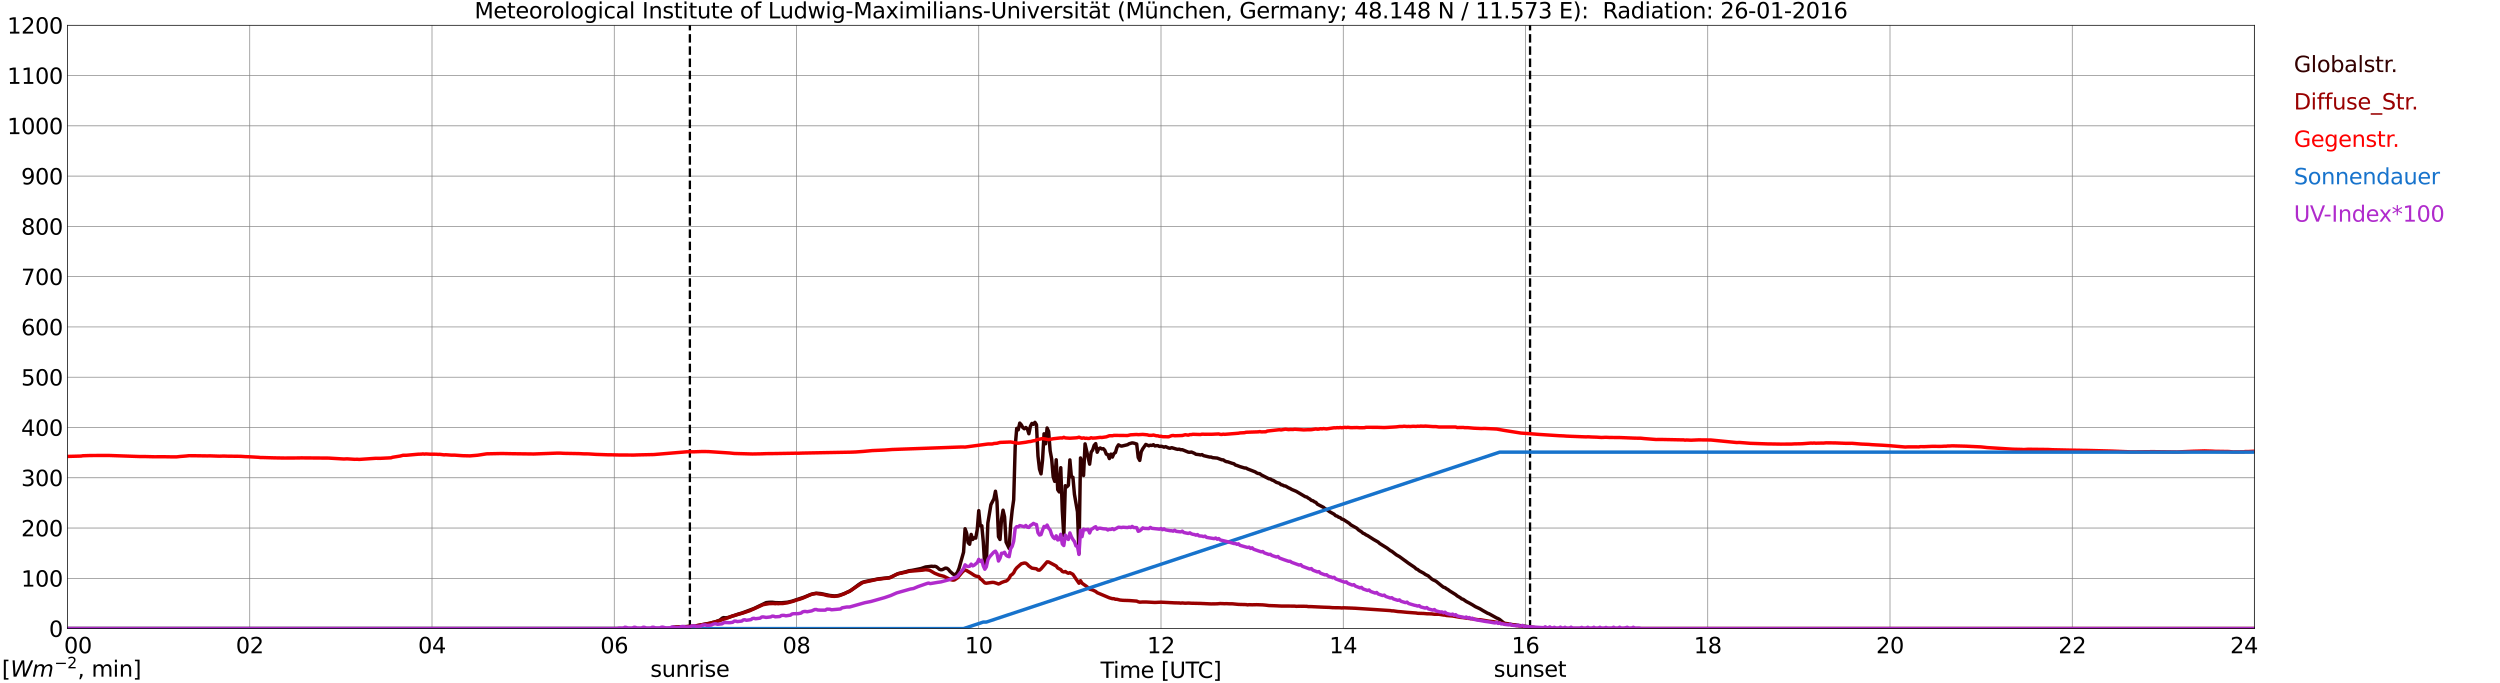 <?xml version="1.0" encoding="utf-8" standalone="no"?>
<!DOCTYPE svg PUBLIC "-//W3C//DTD SVG 1.1//EN"
  "http://www.w3.org/Graphics/SVG/1.1/DTD/svg11.dtd">
<svg xmlns:xlink="http://www.w3.org/1999/xlink" width="1085.4pt" height="296.64pt" viewBox="0 0 1085.4 296.64" xmlns="http://www.w3.org/2000/svg" version="1.1">
 <defs>
  <style type="text/css">*{stroke-linejoin: round; stroke-linecap: butt}</style>
 </defs>
 <g id="figure_1">
  <g id="patch_1">
   <path d="M 0 296.64 
L 1085.4 296.64 
L 1085.4 0 
L 0 0 
z
" style="fill: #ffffff"/>
  </g>
  <g id="axes_1">
   <g id="patch_2">
    <path d="M 29.306 272.909 
L 978.814 272.909 
L 978.814 10.976 
L 29.306 10.976 
z
" style="fill: #ffffff"/>
   </g>
   <g id="patch_3">
    <path d="M 978.814 272.909 
L 978.814 272.909 
L 978.814 10.976 
L 978.814 10.976 
z
" clip-path="url(#p67cf72a401)" style="fill: #d3d3d3; opacity: 0.25; stroke: #d3d3d3; stroke-linejoin: miter"/>
   </g>
   <g id="matplotlib.axis_1">
    <g id="xtick_1">
     <g id="line2d_1">
      <path d="M 29.306 272.909 
L 29.306 10.976 
" clip-path="url(#p67cf72a401)" style="fill: none; stroke: #808080; stroke-width: 0.3; stroke-linecap: square"/>
     </g>
     <g id="line2d_2"/>
     <g id="text_1">
      <!--    00 -->
      <g transform="translate(18.733 283.627) scale(0.095 -0.095)">
       <defs>
        <path id="DejaVuSans-20" transform="scale(0.016)"/>
        <path id="DejaVuSans-30" d="M 2034 4250 
Q 1547 4250 1301 3770 
Q 1056 3291 1056 2328 
Q 1056 1369 1301 889 
Q 1547 409 2034 409 
Q 2525 409 2770 889 
Q 3016 1369 3016 2328 
Q 3016 3291 2770 3770 
Q 2525 4250 2034 4250 
z
M 2034 4750 
Q 2819 4750 3233 4129 
Q 3647 3509 3647 2328 
Q 3647 1150 3233 529 
Q 2819 -91 2034 -91 
Q 1250 -91 836 529 
Q 422 1150 422 2328 
Q 422 3509 836 4129 
Q 1250 4750 2034 4750 
z
" transform="scale(0.016)"/>
       </defs>
       <use xlink:href="#DejaVuSans-20"/>
       <use xlink:href="#DejaVuSans-20" transform="translate(31.787 0)"/>
       <use xlink:href="#DejaVuSans-20" transform="translate(63.574 0)"/>
       <use xlink:href="#DejaVuSans-30" transform="translate(95.361 0)"/>
       <use xlink:href="#DejaVuSans-30" transform="translate(158.984 0)"/>
      </g>
     </g>
    </g>
    <g id="xtick_2">
     <g id="line2d_3">
      <path d="M 108.431 272.909 
L 108.431 10.976 
" clip-path="url(#p67cf72a401)" style="fill: none; stroke: #808080; stroke-width: 0.3; stroke-linecap: square"/>
     </g>
     <g id="line2d_4"/>
     <g id="text_2">
      <!-- 02 -->
      <g transform="translate(102.387 283.627) scale(0.095 -0.095)">
       <defs>
        <path id="DejaVuSans-32" d="M 1228 531 
L 3431 531 
L 3431 0 
L 469 0 
L 469 531 
Q 828 903 1448 1529 
Q 2069 2156 2228 2338 
Q 2531 2678 2651 2914 
Q 2772 3150 2772 3378 
Q 2772 3750 2511 3984 
Q 2250 4219 1831 4219 
Q 1534 4219 1204 4116 
Q 875 4013 500 3803 
L 500 4441 
Q 881 4594 1212 4672 
Q 1544 4750 1819 4750 
Q 2544 4750 2975 4387 
Q 3406 4025 3406 3419 
Q 3406 3131 3298 2873 
Q 3191 2616 2906 2266 
Q 2828 2175 2409 1742 
Q 1991 1309 1228 531 
z
" transform="scale(0.016)"/>
       </defs>
       <use xlink:href="#DejaVuSans-30"/>
       <use xlink:href="#DejaVuSans-32" transform="translate(63.623 0)"/>
      </g>
     </g>
    </g>
    <g id="xtick_3">
     <g id="line2d_5">
      <path d="M 187.557 272.909 
L 187.557 10.976 
" clip-path="url(#p67cf72a401)" style="fill: none; stroke: #808080; stroke-width: 0.3; stroke-linecap: square"/>
     </g>
     <g id="line2d_6"/>
     <g id="text_3">
      <!-- 04 -->
      <g transform="translate(181.513 283.627) scale(0.095 -0.095)">
       <defs>
        <path id="DejaVuSans-34" d="M 2419 4116 
L 825 1625 
L 2419 1625 
L 2419 4116 
z
M 2253 4666 
L 3047 4666 
L 3047 1625 
L 3713 1625 
L 3713 1100 
L 3047 1100 
L 3047 0 
L 2419 0 
L 2419 1100 
L 313 1100 
L 313 1709 
L 2253 4666 
z
" transform="scale(0.016)"/>
       </defs>
       <use xlink:href="#DejaVuSans-30"/>
       <use xlink:href="#DejaVuSans-34" transform="translate(63.623 0)"/>
      </g>
     </g>
    </g>
    <g id="xtick_4">
     <g id="line2d_7">
      <path d="M 266.683 272.909 
L 266.683 10.976 
" clip-path="url(#p67cf72a401)" style="fill: none; stroke: #808080; stroke-width: 0.3; stroke-linecap: square"/>
     </g>
     <g id="line2d_8"/>
     <g id="text_4">
      <!-- 06 -->
      <g transform="translate(260.638 283.627) scale(0.095 -0.095)">
       <defs>
        <path id="DejaVuSans-36" d="M 2113 2584 
Q 1688 2584 1439 2293 
Q 1191 2003 1191 1497 
Q 1191 994 1439 701 
Q 1688 409 2113 409 
Q 2538 409 2786 701 
Q 3034 994 3034 1497 
Q 3034 2003 2786 2293 
Q 2538 2584 2113 2584 
z
M 3366 4563 
L 3366 3988 
Q 3128 4100 2886 4159 
Q 2644 4219 2406 4219 
Q 1781 4219 1451 3797 
Q 1122 3375 1075 2522 
Q 1259 2794 1537 2939 
Q 1816 3084 2150 3084 
Q 2853 3084 3261 2657 
Q 3669 2231 3669 1497 
Q 3669 778 3244 343 
Q 2819 -91 2113 -91 
Q 1303 -91 875 529 
Q 447 1150 447 2328 
Q 447 3434 972 4092 
Q 1497 4750 2381 4750 
Q 2619 4750 2861 4703 
Q 3103 4656 3366 4563 
z
" transform="scale(0.016)"/>
       </defs>
       <use xlink:href="#DejaVuSans-30"/>
       <use xlink:href="#DejaVuSans-36" transform="translate(63.623 0)"/>
      </g>
     </g>
    </g>
    <g id="xtick_5">
     <g id="line2d_9">
      <path d="M 345.808 272.909 
L 345.808 10.976 
" clip-path="url(#p67cf72a401)" style="fill: none; stroke: #808080; stroke-width: 0.3; stroke-linecap: square"/>
     </g>
     <g id="line2d_10"/>
     <g id="text_5">
      <!-- 08 -->
      <g transform="translate(339.764 283.627) scale(0.095 -0.095)">
       <defs>
        <path id="DejaVuSans-38" d="M 2034 2216 
Q 1584 2216 1326 1975 
Q 1069 1734 1069 1313 
Q 1069 891 1326 650 
Q 1584 409 2034 409 
Q 2484 409 2743 651 
Q 3003 894 3003 1313 
Q 3003 1734 2745 1975 
Q 2488 2216 2034 2216 
z
M 1403 2484 
Q 997 2584 770 2862 
Q 544 3141 544 3541 
Q 544 4100 942 4425 
Q 1341 4750 2034 4750 
Q 2731 4750 3128 4425 
Q 3525 4100 3525 3541 
Q 3525 3141 3298 2862 
Q 3072 2584 2669 2484 
Q 3125 2378 3379 2068 
Q 3634 1759 3634 1313 
Q 3634 634 3220 271 
Q 2806 -91 2034 -91 
Q 1263 -91 848 271 
Q 434 634 434 1313 
Q 434 1759 690 2068 
Q 947 2378 1403 2484 
z
M 1172 3481 
Q 1172 3119 1398 2916 
Q 1625 2713 2034 2713 
Q 2441 2713 2670 2916 
Q 2900 3119 2900 3481 
Q 2900 3844 2670 4047 
Q 2441 4250 2034 4250 
Q 1625 4250 1398 4047 
Q 1172 3844 1172 3481 
z
" transform="scale(0.016)"/>
       </defs>
       <use xlink:href="#DejaVuSans-30"/>
       <use xlink:href="#DejaVuSans-38" transform="translate(63.623 0)"/>
      </g>
     </g>
    </g>
    <g id="xtick_6">
     <g id="line2d_11">
      <path d="M 424.934 272.909 
L 424.934 10.976 
" clip-path="url(#p67cf72a401)" style="fill: none; stroke: #808080; stroke-width: 0.3; stroke-linecap: square"/>
     </g>
     <g id="line2d_12"/>
     <g id="text_6">
      <!-- 10 -->
      <g transform="translate(418.89 283.627) scale(0.095 -0.095)">
       <defs>
        <path id="DejaVuSans-31" d="M 794 531 
L 1825 531 
L 1825 4091 
L 703 3866 
L 703 4441 
L 1819 4666 
L 2450 4666 
L 2450 531 
L 3481 531 
L 3481 0 
L 794 0 
L 794 531 
z
" transform="scale(0.016)"/>
       </defs>
       <use xlink:href="#DejaVuSans-31"/>
       <use xlink:href="#DejaVuSans-30" transform="translate(63.623 0)"/>
      </g>
     </g>
    </g>
    <g id="xtick_7">
     <g id="line2d_13">
      <path d="M 504.06 272.909 
L 504.06 10.976 
" clip-path="url(#p67cf72a401)" style="fill: none; stroke: #808080; stroke-width: 0.3; stroke-linecap: square"/>
     </g>
     <g id="line2d_14"/>
     <g id="text_7">
      <!-- 12 -->
      <g transform="translate(498.015 283.627) scale(0.095 -0.095)">
       <use xlink:href="#DejaVuSans-31"/>
       <use xlink:href="#DejaVuSans-32" transform="translate(63.623 0)"/>
      </g>
     </g>
    </g>
    <g id="xtick_8">
     <g id="line2d_15">
      <path d="M 583.185 272.909 
L 583.185 10.976 
" clip-path="url(#p67cf72a401)" style="fill: none; stroke: #808080; stroke-width: 0.3; stroke-linecap: square"/>
     </g>
     <g id="line2d_16"/>
     <g id="text_8">
      <!-- 14 -->
      <g transform="translate(577.141 283.627) scale(0.095 -0.095)">
       <use xlink:href="#DejaVuSans-31"/>
       <use xlink:href="#DejaVuSans-34" transform="translate(63.623 0)"/>
      </g>
     </g>
    </g>
    <g id="xtick_9">
     <g id="line2d_17">
      <path d="M 662.311 272.909 
L 662.311 10.976 
" clip-path="url(#p67cf72a401)" style="fill: none; stroke: #808080; stroke-width: 0.3; stroke-linecap: square"/>
     </g>
     <g id="line2d_18"/>
     <g id="text_9">
      <!-- 16 -->
      <g transform="translate(656.267 283.627) scale(0.095 -0.095)">
       <use xlink:href="#DejaVuSans-31"/>
       <use xlink:href="#DejaVuSans-36" transform="translate(63.623 0)"/>
      </g>
     </g>
    </g>
    <g id="xtick_10">
     <g id="line2d_19">
      <path d="M 741.437 272.909 
L 741.437 10.976 
" clip-path="url(#p67cf72a401)" style="fill: none; stroke: #808080; stroke-width: 0.3; stroke-linecap: square"/>
     </g>
     <g id="line2d_20"/>
     <g id="text_10">
      <!-- 18 -->
      <g transform="translate(735.392 283.627) scale(0.095 -0.095)">
       <use xlink:href="#DejaVuSans-31"/>
       <use xlink:href="#DejaVuSans-38" transform="translate(63.623 0)"/>
      </g>
     </g>
    </g>
    <g id="xtick_11">
     <g id="line2d_21">
      <path d="M 820.562 272.909 
L 820.562 10.976 
" clip-path="url(#p67cf72a401)" style="fill: none; stroke: #808080; stroke-width: 0.3; stroke-linecap: square"/>
     </g>
     <g id="line2d_22"/>
     <g id="text_11">
      <!-- 20 -->
      <g transform="translate(814.518 283.627) scale(0.095 -0.095)">
       <use xlink:href="#DejaVuSans-32"/>
       <use xlink:href="#DejaVuSans-30" transform="translate(63.623 0)"/>
      </g>
     </g>
    </g>
    <g id="xtick_12">
     <g id="line2d_23">
      <path d="M 899.688 272.909 
L 899.688 10.976 
" clip-path="url(#p67cf72a401)" style="fill: none; stroke: #808080; stroke-width: 0.3; stroke-linecap: square"/>
     </g>
     <g id="line2d_24"/>
     <g id="text_12">
      <!-- 22 -->
      <g transform="translate(893.644 283.627) scale(0.095 -0.095)">
       <use xlink:href="#DejaVuSans-32"/>
       <use xlink:href="#DejaVuSans-32" transform="translate(63.623 0)"/>
      </g>
     </g>
    </g>
    <g id="xtick_13">
     <g id="line2d_25">
      <path d="M 978.814 272.909 
L 978.814 10.976 
" clip-path="url(#p67cf72a401)" style="fill: none; stroke: #808080; stroke-width: 0.3; stroke-linecap: square"/>
     </g>
     <g id="line2d_26"/>
     <g id="text_13">
      <!-- 24    -->
      <g transform="translate(968.241 283.627) scale(0.095 -0.095)">
       <use xlink:href="#DejaVuSans-32"/>
       <use xlink:href="#DejaVuSans-34" transform="translate(63.623 0)"/>
       <use xlink:href="#DejaVuSans-20" transform="translate(127.246 0)"/>
       <use xlink:href="#DejaVuSans-20" transform="translate(159.033 0)"/>
       <use xlink:href="#DejaVuSans-20" transform="translate(190.82 0)"/>
      </g>
     </g>
    </g>
    <g id="text_14">
     <!-- Time [UTC] -->
     <g transform="translate(477.806 294.322) scale(0.095 -0.095)">
      <defs>
       <path id="DejaVuSans-54" d="M -19 4666 
L 3928 4666 
L 3928 4134 
L 2272 4134 
L 2272 0 
L 1638 0 
L 1638 4134 
L -19 4134 
L -19 4666 
z
" transform="scale(0.016)"/>
       <path id="DejaVuSans-69" d="M 603 3500 
L 1178 3500 
L 1178 0 
L 603 0 
L 603 3500 
z
M 603 4863 
L 1178 4863 
L 1178 4134 
L 603 4134 
L 603 4863 
z
" transform="scale(0.016)"/>
       <path id="DejaVuSans-6d" d="M 3328 2828 
Q 3544 3216 3844 3400 
Q 4144 3584 4550 3584 
Q 5097 3584 5394 3201 
Q 5691 2819 5691 2113 
L 5691 0 
L 5113 0 
L 5113 2094 
Q 5113 2597 4934 2840 
Q 4756 3084 4391 3084 
Q 3944 3084 3684 2787 
Q 3425 2491 3425 1978 
L 3425 0 
L 2847 0 
L 2847 2094 
Q 2847 2600 2669 2842 
Q 2491 3084 2119 3084 
Q 1678 3084 1418 2786 
Q 1159 2488 1159 1978 
L 1159 0 
L 581 0 
L 581 3500 
L 1159 3500 
L 1159 2956 
Q 1356 3278 1631 3431 
Q 1906 3584 2284 3584 
Q 2666 3584 2933 3390 
Q 3200 3197 3328 2828 
z
" transform="scale(0.016)"/>
       <path id="DejaVuSans-65" d="M 3597 1894 
L 3597 1613 
L 953 1613 
Q 991 1019 1311 708 
Q 1631 397 2203 397 
Q 2534 397 2845 478 
Q 3156 559 3463 722 
L 3463 178 
Q 3153 47 2828 -22 
Q 2503 -91 2169 -91 
Q 1331 -91 842 396 
Q 353 884 353 1716 
Q 353 2575 817 3079 
Q 1281 3584 2069 3584 
Q 2775 3584 3186 3129 
Q 3597 2675 3597 1894 
z
M 3022 2063 
Q 3016 2534 2758 2815 
Q 2500 3097 2075 3097 
Q 1594 3097 1305 2825 
Q 1016 2553 972 2059 
L 3022 2063 
z
" transform="scale(0.016)"/>
       <path id="DejaVuSans-5b" d="M 550 4863 
L 1875 4863 
L 1875 4416 
L 1125 4416 
L 1125 -397 
L 1875 -397 
L 1875 -844 
L 550 -844 
L 550 4863 
z
" transform="scale(0.016)"/>
       <path id="DejaVuSans-55" d="M 556 4666 
L 1191 4666 
L 1191 1831 
Q 1191 1081 1462 751 
Q 1734 422 2344 422 
Q 2950 422 3222 751 
Q 3494 1081 3494 1831 
L 3494 4666 
L 4128 4666 
L 4128 1753 
Q 4128 841 3676 375 
Q 3225 -91 2344 -91 
Q 1459 -91 1007 375 
Q 556 841 556 1753 
L 556 4666 
z
" transform="scale(0.016)"/>
       <path id="DejaVuSans-43" d="M 4122 4306 
L 4122 3641 
Q 3803 3938 3442 4084 
Q 3081 4231 2675 4231 
Q 1875 4231 1450 3742 
Q 1025 3253 1025 2328 
Q 1025 1406 1450 917 
Q 1875 428 2675 428 
Q 3081 428 3442 575 
Q 3803 722 4122 1019 
L 4122 359 
Q 3791 134 3420 21 
Q 3050 -91 2638 -91 
Q 1578 -91 968 557 
Q 359 1206 359 2328 
Q 359 3453 968 4101 
Q 1578 4750 2638 4750 
Q 3056 4750 3426 4639 
Q 3797 4528 4122 4306 
z
" transform="scale(0.016)"/>
       <path id="DejaVuSans-5d" d="M 1947 4863 
L 1947 -844 
L 622 -844 
L 622 -397 
L 1369 -397 
L 1369 4416 
L 622 4416 
L 622 4863 
L 1947 4863 
z
" transform="scale(0.016)"/>
      </defs>
      <use xlink:href="#DejaVuSans-54"/>
      <use xlink:href="#DejaVuSans-69" transform="translate(57.959 0)"/>
      <use xlink:href="#DejaVuSans-6d" transform="translate(85.742 0)"/>
      <use xlink:href="#DejaVuSans-65" transform="translate(183.154 0)"/>
      <use xlink:href="#DejaVuSans-20" transform="translate(244.678 0)"/>
      <use xlink:href="#DejaVuSans-5b" transform="translate(276.465 0)"/>
      <use xlink:href="#DejaVuSans-55" transform="translate(315.479 0)"/>
      <use xlink:href="#DejaVuSans-54" transform="translate(388.672 0)"/>
      <use xlink:href="#DejaVuSans-43" transform="translate(443.881 0)"/>
      <use xlink:href="#DejaVuSans-5d" transform="translate(513.705 0)"/>
     </g>
    </g>
   </g>
   <g id="matplotlib.axis_2">
    <g id="ytick_1">
     <g id="line2d_27">
      <path d="M 29.306 272.909 
L 978.814 272.909 
" clip-path="url(#p67cf72a401)" style="fill: none; stroke: #808080; stroke-width: 0.3; stroke-linecap: square"/>
     </g>
     <g id="line2d_28"/>
     <g id="text_15">
      <!-- 0 -->
      <g transform="translate(21.261 276.518) scale(0.095 -0.095)">
       <use xlink:href="#DejaVuSans-30"/>
      </g>
     </g>
    </g>
    <g id="ytick_2">
     <g id="line2d_29">
      <path d="M 29.306 251.081 
L 978.814 251.081 
" clip-path="url(#p67cf72a401)" style="fill: none; stroke: #808080; stroke-width: 0.3; stroke-linecap: square"/>
     </g>
     <g id="line2d_30"/>
     <g id="text_16">
      <!-- 100 -->
      <g transform="translate(9.173 254.69) scale(0.095 -0.095)">
       <use xlink:href="#DejaVuSans-31"/>
       <use xlink:href="#DejaVuSans-30" transform="translate(63.623 0)"/>
       <use xlink:href="#DejaVuSans-30" transform="translate(127.246 0)"/>
      </g>
     </g>
    </g>
    <g id="ytick_3">
     <g id="line2d_31">
      <path d="M 29.306 229.253 
L 978.814 229.253 
" clip-path="url(#p67cf72a401)" style="fill: none; stroke: #808080; stroke-width: 0.3; stroke-linecap: square"/>
     </g>
     <g id="line2d_32"/>
     <g id="text_17">
      <!-- 200 -->
      <g transform="translate(9.173 232.863) scale(0.095 -0.095)">
       <use xlink:href="#DejaVuSans-32"/>
       <use xlink:href="#DejaVuSans-30" transform="translate(63.623 0)"/>
       <use xlink:href="#DejaVuSans-30" transform="translate(127.246 0)"/>
      </g>
     </g>
    </g>
    <g id="ytick_4">
     <g id="line2d_33">
      <path d="M 29.306 207.426 
L 978.814 207.426 
" clip-path="url(#p67cf72a401)" style="fill: none; stroke: #808080; stroke-width: 0.3; stroke-linecap: square"/>
     </g>
     <g id="line2d_34"/>
     <g id="text_18">
      <!-- 300 -->
      <g transform="translate(9.173 211.035) scale(0.095 -0.095)">
       <defs>
        <path id="DejaVuSans-33" d="M 2597 2516 
Q 3050 2419 3304 2112 
Q 3559 1806 3559 1356 
Q 3559 666 3084 287 
Q 2609 -91 1734 -91 
Q 1441 -91 1130 -33 
Q 819 25 488 141 
L 488 750 
Q 750 597 1062 519 
Q 1375 441 1716 441 
Q 2309 441 2620 675 
Q 2931 909 2931 1356 
Q 2931 1769 2642 2001 
Q 2353 2234 1838 2234 
L 1294 2234 
L 1294 2753 
L 1863 2753 
Q 2328 2753 2575 2939 
Q 2822 3125 2822 3475 
Q 2822 3834 2567 4026 
Q 2313 4219 1838 4219 
Q 1578 4219 1281 4162 
Q 984 4106 628 3988 
L 628 4550 
Q 988 4650 1302 4700 
Q 1616 4750 1894 4750 
Q 2613 4750 3031 4423 
Q 3450 4097 3450 3541 
Q 3450 3153 3228 2886 
Q 3006 2619 2597 2516 
z
" transform="scale(0.016)"/>
       </defs>
       <use xlink:href="#DejaVuSans-33"/>
       <use xlink:href="#DejaVuSans-30" transform="translate(63.623 0)"/>
       <use xlink:href="#DejaVuSans-30" transform="translate(127.246 0)"/>
      </g>
     </g>
    </g>
    <g id="ytick_5">
     <g id="line2d_35">
      <path d="M 29.306 185.598 
L 978.814 185.598 
" clip-path="url(#p67cf72a401)" style="fill: none; stroke: #808080; stroke-width: 0.3; stroke-linecap: square"/>
     </g>
     <g id="line2d_36"/>
     <g id="text_19">
      <!-- 400 -->
      <g transform="translate(9.173 189.207) scale(0.095 -0.095)">
       <use xlink:href="#DejaVuSans-34"/>
       <use xlink:href="#DejaVuSans-30" transform="translate(63.623 0)"/>
       <use xlink:href="#DejaVuSans-30" transform="translate(127.246 0)"/>
      </g>
     </g>
    </g>
    <g id="ytick_6">
     <g id="line2d_37">
      <path d="M 29.306 163.77 
L 978.814 163.77 
" clip-path="url(#p67cf72a401)" style="fill: none; stroke: #808080; stroke-width: 0.3; stroke-linecap: square"/>
     </g>
     <g id="line2d_38"/>
     <g id="text_20">
      <!-- 500 -->
      <g transform="translate(9.173 167.379) scale(0.095 -0.095)">
       <defs>
        <path id="DejaVuSans-35" d="M 691 4666 
L 3169 4666 
L 3169 4134 
L 1269 4134 
L 1269 2991 
Q 1406 3038 1543 3061 
Q 1681 3084 1819 3084 
Q 2600 3084 3056 2656 
Q 3513 2228 3513 1497 
Q 3513 744 3044 326 
Q 2575 -91 1722 -91 
Q 1428 -91 1123 -41 
Q 819 9 494 109 
L 494 744 
Q 775 591 1075 516 
Q 1375 441 1709 441 
Q 2250 441 2565 725 
Q 2881 1009 2881 1497 
Q 2881 1984 2565 2268 
Q 2250 2553 1709 2553 
Q 1456 2553 1204 2497 
Q 953 2441 691 2322 
L 691 4666 
z
" transform="scale(0.016)"/>
       </defs>
       <use xlink:href="#DejaVuSans-35"/>
       <use xlink:href="#DejaVuSans-30" transform="translate(63.623 0)"/>
       <use xlink:href="#DejaVuSans-30" transform="translate(127.246 0)"/>
      </g>
     </g>
    </g>
    <g id="ytick_7">
     <g id="line2d_39">
      <path d="M 29.306 141.942 
L 978.814 141.942 
" clip-path="url(#p67cf72a401)" style="fill: none; stroke: #808080; stroke-width: 0.3; stroke-linecap: square"/>
     </g>
     <g id="line2d_40"/>
     <g id="text_21">
      <!-- 600 -->
      <g transform="translate(9.173 145.551) scale(0.095 -0.095)">
       <use xlink:href="#DejaVuSans-36"/>
       <use xlink:href="#DejaVuSans-30" transform="translate(63.623 0)"/>
       <use xlink:href="#DejaVuSans-30" transform="translate(127.246 0)"/>
      </g>
     </g>
    </g>
    <g id="ytick_8">
     <g id="line2d_41">
      <path d="M 29.306 120.114 
L 978.814 120.114 
" clip-path="url(#p67cf72a401)" style="fill: none; stroke: #808080; stroke-width: 0.3; stroke-linecap: square"/>
     </g>
     <g id="line2d_42"/>
     <g id="text_22">
      <!-- 700 -->
      <g transform="translate(9.173 123.724) scale(0.095 -0.095)">
       <defs>
        <path id="DejaVuSans-37" d="M 525 4666 
L 3525 4666 
L 3525 4397 
L 1831 0 
L 1172 0 
L 2766 4134 
L 525 4134 
L 525 4666 
z
" transform="scale(0.016)"/>
       </defs>
       <use xlink:href="#DejaVuSans-37"/>
       <use xlink:href="#DejaVuSans-30" transform="translate(63.623 0)"/>
       <use xlink:href="#DejaVuSans-30" transform="translate(127.246 0)"/>
      </g>
     </g>
    </g>
    <g id="ytick_9">
     <g id="line2d_43">
      <path d="M 29.306 98.287 
L 978.814 98.287 
" clip-path="url(#p67cf72a401)" style="fill: none; stroke: #808080; stroke-width: 0.3; stroke-linecap: square"/>
     </g>
     <g id="line2d_44"/>
     <g id="text_23">
      <!-- 800 -->
      <g transform="translate(9.173 101.896) scale(0.095 -0.095)">
       <use xlink:href="#DejaVuSans-38"/>
       <use xlink:href="#DejaVuSans-30" transform="translate(63.623 0)"/>
       <use xlink:href="#DejaVuSans-30" transform="translate(127.246 0)"/>
      </g>
     </g>
    </g>
    <g id="ytick_10">
     <g id="line2d_45">
      <path d="M 29.306 76.459 
L 978.814 76.459 
" clip-path="url(#p67cf72a401)" style="fill: none; stroke: #808080; stroke-width: 0.3; stroke-linecap: square"/>
     </g>
     <g id="line2d_46"/>
     <g id="text_24">
      <!-- 900 -->
      <g transform="translate(9.173 80.068) scale(0.095 -0.095)">
       <defs>
        <path id="DejaVuSans-39" d="M 703 97 
L 703 672 
Q 941 559 1184 500 
Q 1428 441 1663 441 
Q 2288 441 2617 861 
Q 2947 1281 2994 2138 
Q 2813 1869 2534 1725 
Q 2256 1581 1919 1581 
Q 1219 1581 811 2004 
Q 403 2428 403 3163 
Q 403 3881 828 4315 
Q 1253 4750 1959 4750 
Q 2769 4750 3195 4129 
Q 3622 3509 3622 2328 
Q 3622 1225 3098 567 
Q 2575 -91 1691 -91 
Q 1453 -91 1209 -44 
Q 966 3 703 97 
z
M 1959 2075 
Q 2384 2075 2632 2365 
Q 2881 2656 2881 3163 
Q 2881 3666 2632 3958 
Q 2384 4250 1959 4250 
Q 1534 4250 1286 3958 
Q 1038 3666 1038 3163 
Q 1038 2656 1286 2365 
Q 1534 2075 1959 2075 
z
" transform="scale(0.016)"/>
       </defs>
       <use xlink:href="#DejaVuSans-39"/>
       <use xlink:href="#DejaVuSans-30" transform="translate(63.623 0)"/>
       <use xlink:href="#DejaVuSans-30" transform="translate(127.246 0)"/>
      </g>
     </g>
    </g>
    <g id="ytick_11">
     <g id="line2d_47">
      <path d="M 29.306 54.631 
L 978.814 54.631 
" clip-path="url(#p67cf72a401)" style="fill: none; stroke: #808080; stroke-width: 0.3; stroke-linecap: square"/>
     </g>
     <g id="line2d_48"/>
     <g id="text_25">
      <!-- 1000 -->
      <g transform="translate(3.128 58.24) scale(0.095 -0.095)">
       <use xlink:href="#DejaVuSans-31"/>
       <use xlink:href="#DejaVuSans-30" transform="translate(63.623 0)"/>
       <use xlink:href="#DejaVuSans-30" transform="translate(127.246 0)"/>
       <use xlink:href="#DejaVuSans-30" transform="translate(190.869 0)"/>
      </g>
     </g>
    </g>
    <g id="ytick_12">
     <g id="line2d_49">
      <path d="M 29.306 32.803 
L 978.814 32.803 
" clip-path="url(#p67cf72a401)" style="fill: none; stroke: #808080; stroke-width: 0.3; stroke-linecap: square"/>
     </g>
     <g id="line2d_50"/>
     <g id="text_26">
      <!-- 1100 -->
      <g transform="translate(3.128 36.413) scale(0.095 -0.095)">
       <use xlink:href="#DejaVuSans-31"/>
       <use xlink:href="#DejaVuSans-31" transform="translate(63.623 0)"/>
       <use xlink:href="#DejaVuSans-30" transform="translate(127.246 0)"/>
       <use xlink:href="#DejaVuSans-30" transform="translate(190.869 0)"/>
      </g>
     </g>
    </g>
    <g id="ytick_13">
     <g id="line2d_51">
      <path d="M 29.306 10.976 
L 978.814 10.976 
" clip-path="url(#p67cf72a401)" style="fill: none; stroke: #808080; stroke-width: 0.3; stroke-linecap: square"/>
     </g>
     <g id="line2d_52"/>
     <g id="text_27">
      <!-- 1200 -->
      <g transform="translate(3.128 14.585) scale(0.095 -0.095)">
       <use xlink:href="#DejaVuSans-31"/>
       <use xlink:href="#DejaVuSans-32" transform="translate(63.623 0)"/>
       <use xlink:href="#DejaVuSans-30" transform="translate(127.246 0)"/>
       <use xlink:href="#DejaVuSans-30" transform="translate(190.869 0)"/>
      </g>
     </g>
    </g>
   </g>
   <g id="line2d_53">
    <path d="M 299.52 272.909 
L 299.52 10.976 
" clip-path="url(#p67cf72a401)" style="fill: none; stroke-dasharray: 3.7,1.6; stroke-dashoffset: 0; stroke: #000000"/>
   </g>
   <g id="line2d_54">
    <path d="M 664.289 272.909 
L 664.289 10.976 
" clip-path="url(#p67cf72a401)" style="fill: none; stroke-dasharray: 3.7,1.6; stroke-dashoffset: 0; stroke: #000000"/>
   </g>
   <g id="line2d_55">
    <path d="M 29.306 272.909 
L 291.739 272.909 
L 292.399 272.335 
L 301.63 271.831 
L 308.224 270.556 
L 310.861 269.875 
L 312.18 269.401 
L 312.839 269.017 
L 313.499 268.425 
L 314.158 268.129 
L 314.818 268.246 
L 316.136 268.098 
L 320.752 266.529 
L 322.071 266.173 
L 327.346 264.189 
L 332.621 261.641 
L 333.94 261.495 
L 335.258 261.465 
L 336.577 261.641 
L 339.215 261.702 
L 340.533 261.582 
L 341.852 261.465 
L 343.83 261.019 
L 349.105 259.273 
L 351.743 258.177 
L 353.062 257.791 
L 354.38 257.555 
L 356.359 257.704 
L 360.315 258.533 
L 362.293 258.74 
L 363.612 258.62 
L 364.93 258.295 
L 366.249 257.821 
L 368.227 256.964 
L 369.546 256.221 
L 370.865 255.274 
L 372.843 253.764 
L 374.162 252.934 
L 375.481 252.519 
L 378.777 251.838 
L 381.415 251.306 
L 386.031 250.802 
L 386.69 250.594 
L 389.987 249.025 
L 393.284 248.226 
L 394.603 247.811 
L 395.921 247.632 
L 399.878 246.833 
L 401.856 246.152 
L 403.175 246.004 
L 404.493 245.827 
L 405.153 245.945 
L 405.812 245.855 
L 406.471 246.034 
L 407.131 246.508 
L 407.79 247.13 
L 408.45 247.366 
L 409.109 247.307 
L 410.428 246.657 
L 411.087 246.715 
L 411.746 247.189 
L 412.406 248.019 
L 413.725 249.204 
L 414.384 249.499 
L 415.043 249.263 
L 415.703 248.403 
L 416.362 246.774 
L 418.34 239.726 
L 419 229.568 
L 419.659 231.462 
L 420.318 235.61 
L 420.978 236.291 
L 421.637 232.025 
L 422.297 234.217 
L 422.956 233.477 
L 423.615 233.625 
L 424.275 230.011 
L 424.934 221.718 
L 425.593 228.293 
L 426.253 228.264 
L 426.912 235.313 
L 427.572 246.449 
L 428.231 244.79 
L 428.89 227.079 
L 430.209 219.143 
L 431.528 216.536 
L 432.187 213.278 
L 432.847 217.632 
L 433.506 233.032 
L 434.165 234.217 
L 434.825 225.392 
L 435.484 221.511 
L 436.144 224.414 
L 436.803 235.343 
L 438.122 238.096 
L 438.781 227.878 
L 439.44 221.659 
L 440.1 216.98 
L 440.759 193.818 
L 441.419 185.999 
L 442.078 186.621 
L 442.737 183.69 
L 443.397 184.43 
L 444.056 185.615 
L 444.716 186.148 
L 445.375 185.615 
L 446.034 186.207 
L 446.694 188.311 
L 447.353 185.111 
L 448.012 183.838 
L 448.672 184.223 
L 449.331 183.365 
L 449.991 184.402 
L 450.65 197.996 
L 451.309 203.682 
L 451.969 205.725 
L 452.628 199.742 
L 453.287 188.339 
L 453.947 192.663 
L 454.606 185.823 
L 455.266 187.303 
L 455.925 195.684 
L 456.584 199.24 
L 457.244 206.998 
L 457.903 208.984 
L 458.563 199.624 
L 459.222 212.625 
L 459.881 213.574 
L 460.541 203.06 
L 461.2 221.57 
L 461.859 232.589 
L 462.519 210.879 
L 463.178 211.383 
L 463.838 210.702 
L 464.497 199.683 
L 465.156 207.028 
L 465.816 207.205 
L 466.475 214.611 
L 467.794 222.223 
L 468.453 240.259 
L 469.113 198.825 
L 469.772 200.868 
L 470.431 206.437 
L 471.091 192.722 
L 473.069 201.519 
L 473.728 196.306 
L 474.388 195.39 
L 475.047 193.344 
L 475.706 192.604 
L 476.366 196.337 
L 477.025 194.827 
L 477.685 194.501 
L 478.344 194.914 
L 479.003 194.796 
L 479.663 195.508 
L 480.322 197.166 
L 480.981 197.374 
L 481.641 199.092 
L 482.3 197.166 
L 482.96 198.439 
L 483.619 196.9 
L 484.278 196.455 
L 484.938 194.233 
L 485.597 193.137 
L 486.256 193.493 
L 486.916 193.7 
L 489.553 193.078 
L 490.213 192.663 
L 491.532 192.279 
L 492.191 192.369 
L 493.51 192.783 
L 494.169 198.646 
L 494.828 199.891 
L 495.488 196.099 
L 496.147 194.827 
L 497.466 192.96 
L 498.785 193.552 
L 499.444 193.285 
L 500.103 193.406 
L 500.763 193.078 
L 501.422 193.611 
L 502.082 193.493 
L 502.741 193.493 
L 503.4 193.849 
L 504.06 193.731 
L 504.719 193.879 
L 505.379 194.146 
L 506.038 193.908 
L 507.357 194.501 
L 508.016 194.619 
L 508.675 194.353 
L 510.654 194.944 
L 511.313 195.093 
L 511.972 195.003 
L 512.632 195.27 
L 513.291 195.241 
L 515.929 196.306 
L 516.588 196.365 
L 517.247 196.248 
L 518.566 196.811 
L 519.226 197.225 
L 520.544 197.374 
L 521.204 197.522 
L 521.863 197.374 
L 522.522 197.817 
L 525.16 198.439 
L 525.819 198.439 
L 526.479 198.705 
L 528.457 198.884 
L 530.435 199.624 
L 531.094 199.653 
L 531.754 200.129 
L 532.413 200.423 
L 533.073 200.513 
L 535.051 201.194 
L 535.71 201.342 
L 536.369 201.905 
L 537.029 202.082 
L 538.348 202.586 
L 540.326 203.178 
L 540.985 203.208 
L 541.644 203.593 
L 544.941 204.867 
L 545.601 205.31 
L 546.26 205.577 
L 546.919 205.636 
L 547.579 206.17 
L 550.876 207.858 
L 551.535 207.947 
L 552.195 208.39 
L 552.854 208.598 
L 554.173 209.427 
L 555.491 209.842 
L 556.151 210.433 
L 556.81 210.582 
L 557.47 210.938 
L 558.129 211.027 
L 559.448 211.798 
L 560.107 212.064 
L 560.766 212.479 
L 562.745 213.308 
L 566.701 215.646 
L 567.36 215.794 
L 568.02 216.299 
L 568.679 216.654 
L 569.338 217.246 
L 569.998 217.394 
L 570.657 217.868 
L 571.317 218.134 
L 571.976 218.905 
L 574.613 220.267 
L 575.273 220.861 
L 575.932 221.155 
L 577.251 222.164 
L 579.229 223.259 
L 579.889 223.91 
L 580.548 224.087 
L 581.207 224.562 
L 581.867 224.739 
L 582.526 225.361 
L 583.185 225.51 
L 585.823 227.228 
L 586.482 227.878 
L 589.12 229.36 
L 589.779 230.041 
L 591.098 230.899 
L 591.757 231.493 
L 592.417 231.759 
L 593.076 232.233 
L 593.736 232.53 
L 596.373 234.217 
L 598.351 235.343 
L 599.011 235.963 
L 602.307 238.008 
L 603.626 239.045 
L 604.286 239.37 
L 606.264 240.909 
L 607.582 241.651 
L 611.539 244.552 
L 614.176 246.329 
L 614.836 246.982 
L 615.495 247.248 
L 616.154 247.811 
L 618.133 248.876 
L 618.792 249.381 
L 620.111 250.033 
L 621.429 251.247 
L 622.089 251.69 
L 623.408 252.312 
L 626.045 254.445 
L 626.705 254.949 
L 627.364 255.126 
L 628.023 255.63 
L 628.683 255.986 
L 629.342 256.518 
L 631.98 258.147 
L 632.639 258.71 
L 633.958 259.48 
L 634.617 260.013 
L 635.276 260.22 
L 636.595 261.139 
L 637.914 261.82 
L 639.233 262.56 
L 640.552 263.39 
L 642.53 264.309 
L 643.848 265.108 
L 645.167 265.848 
L 645.827 266.232 
L 646.486 266.47 
L 649.783 268.305 
L 650.442 268.572 
L 651.102 268.958 
L 653.08 270.586 
L 654.399 270.763 
L 655.058 270.97 
L 663.63 272.097 
L 664.289 272.363 
L 665.608 272.363 
L 666.927 272.57 
L 670.883 272.778 
L 671.542 272.909 
L 978.154 272.909 
L 978.154 272.909 
" clip-path="url(#p67cf72a401)" style="fill: none; stroke: #330000; stroke-width: 1.5; stroke-linecap: square"/>
   </g>
   <g id="line2d_56">
    <path d="M 29.306 272.909 
L 291.739 272.909 
L 292.399 272.311 
L 294.377 272.269 
L 296.355 272.184 
L 297.014 272.101 
L 297.674 272.143 
L 298.992 271.975 
L 300.971 271.892 
L 305.586 271.093 
L 307.564 270.759 
L 308.883 270.464 
L 309.543 270.213 
L 310.202 270.128 
L 311.521 269.667 
L 312.839 269.331 
L 313.499 269.037 
L 314.818 268.659 
L 318.114 267.399 
L 318.774 267.273 
L 320.093 266.854 
L 322.73 266.099 
L 324.708 265.426 
L 325.368 265.217 
L 326.686 264.63 
L 331.302 262.53 
L 333.94 262.069 
L 335.918 262.028 
L 336.577 262.111 
L 337.236 262.028 
L 337.896 262.111 
L 338.555 262.028 
L 339.874 262.028 
L 341.852 261.733 
L 344.49 261.019 
L 345.808 260.515 
L 347.127 260.179 
L 348.446 259.718 
L 352.402 257.996 
L 354.38 257.662 
L 357.677 258.164 
L 358.996 258.542 
L 359.655 258.668 
L 360.315 258.668 
L 360.974 258.836 
L 362.293 258.919 
L 364.271 258.668 
L 366.909 257.662 
L 367.568 257.241 
L 368.887 256.737 
L 370.865 255.353 
L 374.162 253.17 
L 374.821 252.834 
L 378.777 251.993 
L 380.756 251.533 
L 382.074 251.406 
L 383.393 251.197 
L 386.031 250.946 
L 386.69 250.693 
L 389.328 249.309 
L 390.646 248.931 
L 391.306 248.887 
L 391.965 248.678 
L 393.284 248.427 
L 394.603 248.049 
L 400.537 247.545 
L 401.856 247.335 
L 403.175 247.503 
L 403.834 247.713 
L 405.812 248.887 
L 407.79 249.686 
L 409.768 250.188 
L 412.406 251.491 
L 413.065 251.742 
L 413.725 251.869 
L 414.384 251.784 
L 415.703 250.902 
L 417.681 248.51 
L 418.34 247.881 
L 419 247.46 
L 419.659 247.713 
L 421.637 248.887 
L 422.956 249.769 
L 423.615 250.105 
L 424.934 250.356 
L 425.593 251.28 
L 426.253 251.742 
L 427.572 253.085 
L 428.231 253.211 
L 430.209 252.917 
L 430.869 252.834 
L 431.528 252.875 
L 432.847 253.297 
L 433.506 253.548 
L 434.165 253.297 
L 434.825 252.917 
L 436.144 252.415 
L 436.803 252.288 
L 437.462 251.825 
L 438.122 251.07 
L 438.781 249.811 
L 439.44 249.392 
L 440.1 248.678 
L 440.759 247.377 
L 441.419 246.536 
L 443.397 244.775 
L 444.716 244.439 
L 445.375 244.522 
L 446.034 245.026 
L 446.694 245.74 
L 448.012 246.663 
L 449.991 246.958 
L 450.65 247.503 
L 451.309 247.545 
L 451.969 246.999 
L 454.606 243.935 
L 455.266 243.976 
L 458.563 245.74 
L 459.222 246.622 
L 460.541 247.294 
L 461.2 248.091 
L 461.859 248.342 
L 462.519 248.132 
L 463.178 248.595 
L 463.838 248.887 
L 464.497 248.636 
L 465.816 249.35 
L 467.134 251.323 
L 468.453 253.211 
L 469.113 252.12 
L 469.772 253.211 
L 471.75 254.597 
L 473.069 255.772 
L 474.388 256.149 
L 475.706 256.78 
L 476.366 257.326 
L 481.641 259.55 
L 482.96 259.928 
L 483.619 259.928 
L 484.278 260.179 
L 484.938 260.179 
L 486.256 260.515 
L 487.575 260.642 
L 490.213 260.725 
L 493.51 260.978 
L 494.169 261.27 
L 494.828 261.438 
L 496.147 261.355 
L 497.466 261.355 
L 501.422 261.565 
L 504.06 261.438 
L 509.994 261.733 
L 511.972 261.774 
L 512.632 261.86 
L 513.291 261.774 
L 514.61 261.901 
L 515.929 261.816 
L 517.247 261.901 
L 521.204 261.984 
L 525.819 262.194 
L 528.457 262.152 
L 529.776 262.028 
L 531.754 262.111 
L 532.413 262.069 
L 533.732 262.152 
L 535.051 262.152 
L 537.688 262.405 
L 540.985 262.488 
L 541.644 262.615 
L 542.304 262.53 
L 543.623 262.573 
L 545.601 262.53 
L 548.238 262.615 
L 549.557 262.739 
L 550.876 262.907 
L 553.513 262.992 
L 556.151 263.119 
L 557.47 263.119 
L 562.085 263.161 
L 562.745 263.243 
L 564.723 263.202 
L 567.36 263.243 
L 568.02 263.37 
L 569.338 263.37 
L 574.613 263.621 
L 577.251 263.706 
L 578.57 263.831 
L 581.867 263.874 
L 582.526 263.957 
L 583.185 263.874 
L 586.482 263.999 
L 588.46 264.084 
L 603.626 265.09 
L 604.286 265.217 
L 604.945 265.217 
L 606.923 265.511 
L 608.242 265.594 
L 610.879 265.848 
L 614.836 266.14 
L 615.495 266.267 
L 618.133 266.35 
L 619.451 266.476 
L 621.429 266.518 
L 622.748 266.686 
L 624.726 266.686 
L 626.705 267.022 
L 627.364 267.063 
L 628.023 267.231 
L 630.661 267.441 
L 633.958 268.03 
L 635.276 268.155 
L 637.255 268.449 
L 639.233 268.659 
L 641.87 269.078 
L 642.53 269.037 
L 646.486 269.709 
L 648.464 269.918 
L 649.783 270.213 
L 650.442 270.255 
L 651.761 270.547 
L 653.08 270.674 
L 653.739 270.842 
L 654.399 270.842 
L 655.058 271.051 
L 657.695 271.429 
L 658.355 271.597 
L 659.674 271.724 
L 660.333 271.892 
L 662.311 272.101 
L 662.97 272.228 
L 664.289 272.311 
L 665.608 272.479 
L 674.18 272.909 
L 978.154 272.909 
L 978.154 272.909 
" clip-path="url(#p67cf72a401)" style="fill: none; stroke: #990000; stroke-width: 1.5; stroke-linecap: square"/>
   </g>
   <g id="line2d_57">
    <path d="M 29.306 198.16 
L 35.24 198.002 
L 35.9 197.874 
L 39.197 197.767 
L 47.109 197.738 
L 60.956 198.219 
L 62.934 198.21 
L 66.89 198.31 
L 71.506 198.299 
L 74.144 198.345 
L 76.781 198.343 
L 78.1 198.192 
L 80.737 197.985 
L 82.056 197.847 
L 84.034 197.856 
L 89.969 197.939 
L 91.288 197.917 
L 95.244 198.053 
L 97.222 197.994 
L 98.541 198.048 
L 104.475 198.116 
L 106.453 198.251 
L 108.431 198.319 
L 112.388 198.55 
L 113.047 198.644 
L 114.366 198.653 
L 118.982 198.784 
L 123.597 198.862 
L 128.872 198.828 
L 130.85 198.795 
L 142.719 198.887 
L 149.313 199.277 
L 150.632 199.205 
L 153.929 199.415 
L 155.247 199.399 
L 155.907 199.463 
L 163.16 198.974 
L 165.138 198.991 
L 169.754 198.764 
L 170.413 198.529 
L 173.71 198 
L 175.029 197.651 
L 176.348 197.664 
L 181.623 197.195 
L 182.941 197.166 
L 183.601 197.07 
L 184.26 197.171 
L 184.92 197.084 
L 186.898 197.206 
L 188.217 197.206 
L 189.535 197.208 
L 190.195 197.284 
L 190.854 197.243 
L 192.832 197.49 
L 193.492 197.424 
L 196.129 197.61 
L 197.448 197.605 
L 200.745 197.839 
L 204.042 197.92 
L 207.339 197.645 
L 208.657 197.446 
L 211.295 197.038 
L 217.889 196.896 
L 221.845 196.974 
L 223.823 197.001 
L 231.736 197.103 
L 241.626 196.739 
L 242.945 196.721 
L 244.923 196.826 
L 251.517 196.948 
L 253.495 197.046 
L 255.473 197.066 
L 258.77 197.276 
L 260.089 197.319 
L 264.045 197.457 
L 266.023 197.47 
L 268.661 197.535 
L 275.255 197.566 
L 276.573 197.511 
L 283.827 197.352 
L 298.333 196.138 
L 301.63 196.145 
L 304.267 196.051 
L 305.586 196.034 
L 307.564 196.064 
L 316.796 196.669 
L 318.774 196.876 
L 326.686 197.101 
L 330.643 197.029 
L 332.621 196.953 
L 336.577 196.915 
L 345.149 196.769 
L 346.468 196.78 
L 348.446 196.706 
L 369.546 196.306 
L 371.524 196.228 
L 374.821 195.988 
L 378.777 195.619 
L 384.053 195.39 
L 387.349 195.152 
L 417.681 194.052 
L 419 194.095 
L 428.89 192.779 
L 430.869 192.753 
L 431.528 192.543 
L 432.847 192.454 
L 434.165 192.076 
L 438.781 191.895 
L 442.078 192.443 
L 445.375 192.002 
L 446.694 191.747 
L 447.353 191.703 
L 448.672 191.371 
L 449.331 191.304 
L 449.991 190.963 
L 452.628 190.389 
L 453.947 190.623 
L 455.266 190.882 
L 457.244 190.485 
L 460.541 190.116 
L 461.2 190.177 
L 461.859 189.863 
L 462.519 190.134 
L 464.497 190.258 
L 467.134 190.094 
L 467.794 190.02 
L 468.453 189.811 
L 469.772 190.291 
L 470.431 190.083 
L 471.091 190.317 
L 471.75 190.247 
L 472.409 190.38 
L 473.069 190.317 
L 473.728 190.031 
L 474.388 190.214 
L 475.706 190.14 
L 477.685 189.885 
L 478.344 189.946 
L 480.322 189.662 
L 481.641 189.182 
L 482.96 189.191 
L 483.619 189.027 
L 489.553 189.088 
L 490.872 188.776 
L 493.51 188.638 
L 494.169 188.719 
L 496.147 188.601 
L 498.125 188.787 
L 498.785 188.994 
L 500.103 188.996 
L 500.763 188.868 
L 502.082 189.212 
L 502.741 189.219 
L 503.4 189.459 
L 504.06 189.398 
L 504.719 189.592 
L 507.357 189.647 
L 508.675 189.143 
L 509.335 189.068 
L 509.994 189.188 
L 513.291 189.084 
L 514.61 188.737 
L 515.929 188.942 
L 516.588 188.671 
L 517.247 188.68 
L 517.907 188.547 
L 521.204 188.658 
L 521.863 188.496 
L 523.182 188.545 
L 524.501 188.527 
L 525.819 188.555 
L 529.116 188.398 
L 529.776 188.586 
L 530.435 188.625 
L 531.094 188.494 
L 531.754 188.564 
L 537.688 188.095 
L 538.348 187.957 
L 540.326 187.853 
L 540.985 187.671 
L 546.26 187.495 
L 546.919 187.372 
L 547.579 187.508 
L 549.557 187.453 
L 550.216 187.15 
L 555.491 186.549 
L 556.151 186.672 
L 558.129 186.32 
L 559.448 186.53 
L 560.107 186.462 
L 561.426 186.477 
L 562.085 186.349 
L 566.042 186.65 
L 567.36 186.587 
L 569.338 186.558 
L 571.317 186.222 
L 571.976 186.36 
L 572.635 186.303 
L 573.295 186.111 
L 573.954 186.211 
L 574.613 186.071 
L 575.932 186.231 
L 577.251 186.015 
L 579.229 185.722 
L 579.889 185.757 
L 580.548 185.657 
L 581.207 185.727 
L 581.867 185.613 
L 582.526 185.731 
L 583.845 185.541 
L 584.504 185.628 
L 585.164 185.53 
L 586.482 185.687 
L 589.12 185.624 
L 590.439 185.718 
L 592.417 185.683 
L 593.076 185.519 
L 597.692 185.521 
L 600.989 185.631 
L 604.945 185.412 
L 606.264 185.329 
L 607.582 185.159 
L 608.901 185.15 
L 609.561 185.046 
L 610.879 185.174 
L 611.539 185.118 
L 612.198 185.181 
L 613.517 185.074 
L 614.836 185.133 
L 615.495 185.032 
L 616.154 185.091 
L 616.814 184.984 
L 618.133 185.052 
L 618.792 184.98 
L 622.089 185.207 
L 623.408 185.211 
L 624.726 185.388 
L 631.98 185.386 
L 632.639 185.611 
L 635.276 185.572 
L 635.936 185.681 
L 637.255 185.674 
L 639.892 185.91 
L 641.87 185.997 
L 643.189 186.054 
L 644.508 186.006 
L 649.783 186.274 
L 653.08 186.868 
L 660.333 188.021 
L 664.289 188.298 
L 668.246 188.608 
L 676.817 189.164 
L 678.796 189.245 
L 680.114 189.346 
L 681.433 189.402 
L 688.686 189.686 
L 689.346 189.634 
L 691.324 189.738 
L 693.302 189.802 
L 695.28 189.933 
L 697.258 189.854 
L 698.577 189.922 
L 700.555 189.946 
L 703.193 189.965 
L 709.786 190.225 
L 712.424 190.258 
L 713.743 190.404 
L 719.018 190.817 
L 720.996 190.788 
L 729.568 190.963 
L 730.887 190.965 
L 731.546 191.094 
L 732.205 191.024 
L 734.184 191.116 
L 737.48 190.972 
L 742.756 191.029 
L 753.965 192.129 
L 755.284 192.098 
L 759.899 192.471 
L 767.812 192.742 
L 769.131 192.749 
L 773.087 192.814 
L 777.703 192.799 
L 779.021 192.72 
L 782.318 192.659 
L 786.275 192.36 
L 786.934 192.415 
L 787.593 192.336 
L 788.253 192.419 
L 790.89 192.362 
L 791.55 192.38 
L 792.868 192.257 
L 795.506 192.29 
L 796.825 192.305 
L 801.44 192.48 
L 804.078 192.463 
L 808.034 192.794 
L 811.331 192.932 
L 812.65 193.052 
L 815.287 193.194 
L 817.265 193.296 
L 820.562 193.515 
L 827.156 194.076 
L 828.475 194.006 
L 831.112 194.008 
L 832.431 194.023 
L 833.091 194.03 
L 833.75 193.912 
L 835.728 193.916 
L 839.025 193.772 
L 841.663 193.803 
L 842.981 193.794 
L 844.3 193.705 
L 844.959 193.733 
L 845.619 193.624 
L 846.278 193.648 
L 847.597 193.561 
L 853.531 193.716 
L 860.125 194.028 
L 862.763 194.316 
L 873.972 195.025 
L 876.61 195.082 
L 877.929 195.126 
L 878.588 195.185 
L 880.566 195.04 
L 881.885 195.062 
L 889.138 195.141 
L 891.116 195.254 
L 893.754 195.309 
L 900.347 195.462 
L 902.326 195.481 
L 904.963 195.551 
L 906.282 195.556 
L 916.832 195.831 
L 925.404 196.191 
L 933.976 196.101 
L 935.295 196.101 
L 945.185 196.228 
L 948.482 196.073 
L 952.438 195.89 
L 953.757 195.861 
L 957.054 195.756 
L 959.032 195.82 
L 960.351 195.855 
L 961.67 195.931 
L 967.604 196.023 
L 969.582 196.2 
L 974.198 196.145 
L 974.857 196.023 
L 976.176 196.031 
L 978.154 195.933 
L 978.154 195.933 
" clip-path="url(#p67cf72a401)" style="fill: none; stroke: #ff0000; stroke-width: 1.5; stroke-linecap: square"/>
   </g>
   <g id="line2d_58">
    <path d="M 29.306 272.909 
L 418.34 272.909 
L 426.912 270.071 
L 428.231 270.071 
L 651.102 196.293 
L 978.154 196.293 
L 978.154 196.293 
" clip-path="url(#p67cf72a401)" style="fill: none; stroke: #1773cc; stroke-width: 1.5; stroke-linecap: square"/>
   </g>
   <g id="line2d_59">
    <path d="M 29.306 272.909 
L 268.002 272.909 
L 268.661 272.712 
L 270.639 272.734 
L 271.298 272.319 
L 271.958 272.407 
L 272.617 272.712 
L 274.595 272.734 
L 275.255 272.319 
L 275.914 272.385 
L 276.573 272.712 
L 278.552 272.734 
L 279.211 272.319 
L 279.87 272.363 
L 280.53 272.691 
L 282.508 272.712 
L 283.167 272.319 
L 283.827 272.341 
L 284.486 272.625 
L 286.464 272.669 
L 287.124 272.298 
L 287.783 272.276 
L 289.102 272.625 
L 291.08 272.581 
L 291.739 272.167 
L 292.399 272.188 
L 293.058 272.494 
L 295.036 272.429 
L 295.696 272.058 
L 296.355 271.97 
L 297.014 272.014 
L 297.674 272.276 
L 299.652 272.167 
L 300.311 271.752 
L 301.63 271.73 
L 302.289 271.948 
L 304.267 271.817 
L 304.927 271.403 
L 306.246 271.294 
L 306.905 271.555 
L 308.883 271.359 
L 309.543 271.01 
L 310.202 270.835 
L 310.861 270.835 
L 311.521 271.053 
L 313.499 270.835 
L 314.158 270.377 
L 314.818 270.268 
L 316.796 270.355 
L 318.114 270.18 
L 318.774 269.678 
L 319.433 269.656 
L 320.093 269.875 
L 322.071 269.635 
L 322.73 269.133 
L 323.39 269.067 
L 324.049 269.307 
L 326.027 269.023 
L 326.686 268.521 
L 327.346 268.434 
L 328.005 268.631 
L 329.983 268.39 
L 330.643 267.91 
L 331.302 267.823 
L 332.621 268.063 
L 334.599 267.845 
L 335.258 267.496 
L 335.918 267.539 
L 336.577 267.801 
L 338.555 267.67 
L 339.215 267.234 
L 339.874 267.146 
L 340.533 267.19 
L 341.193 267.365 
L 343.171 267.081 
L 343.83 266.579 
L 344.49 266.448 
L 346.468 266.426 
L 347.787 266.186 
L 348.446 265.662 
L 349.105 265.487 
L 349.765 265.466 
L 350.424 265.596 
L 352.402 265.225 
L 353.721 264.636 
L 354.38 264.614 
L 355.04 264.833 
L 356.359 264.898 
L 358.337 264.898 
L 358.996 264.461 
L 360.315 264.505 
L 360.974 264.745 
L 364.93 264.396 
L 365.59 263.894 
L 367.568 263.545 
L 368.887 263.523 
L 375.481 261.668 
L 378.118 261.144 
L 384.053 259.463 
L 386.69 258.568 
L 389.328 257.411 
L 395.262 255.73 
L 396.581 255.512 
L 398.559 254.683 
L 402.515 253.307 
L 403.175 253.133 
L 403.834 253.395 
L 407.131 252.827 
L 408.45 252.653 
L 412.406 251.605 
L 413.065 251.277 
L 414.384 250.797 
L 415.043 250.557 
L 415.703 250.186 
L 417.681 247.72 
L 418.34 246.868 
L 419 245.231 
L 419.659 245.777 
L 420.318 245.952 
L 420.978 245.864 
L 421.637 244.926 
L 422.297 245.668 
L 422.956 245.384 
L 424.275 244.271 
L 424.934 242.852 
L 425.593 243.747 
L 426.253 243.245 
L 426.912 245.69 
L 427.572 247.13 
L 428.231 246.104 
L 428.89 243.048 
L 429.55 241.87 
L 430.869 240.364 
L 431.528 239.665 
L 432.187 239.294 
L 432.847 240.407 
L 433.506 243.572 
L 434.165 242.372 
L 434.825 240.211 
L 435.484 240.189 
L 436.144 239.774 
L 436.803 241.04 
L 437.462 241.499 
L 438.122 241.695 
L 438.781 238.246 
L 439.44 237.199 
L 440.1 234.994 
L 440.759 229.406 
L 441.419 228.642 
L 442.078 228.729 
L 442.737 228.184 
L 444.716 228.686 
L 445.375 228.14 
L 446.034 228.882 
L 446.694 228.991 
L 447.353 228.14 
L 448.012 227.769 
L 448.672 227.245 
L 449.331 227.594 
L 449.991 227.747 
L 450.65 231.283 
L 451.309 232.287 
L 451.969 232.091 
L 452.628 230.148 
L 453.287 228.555 
L 453.947 228.882 
L 454.606 227.965 
L 455.266 229.319 
L 455.925 230.105 
L 456.584 232.113 
L 457.244 233.291 
L 457.903 233.859 
L 458.563 232.637 
L 459.222 234.426 
L 459.881 234.252 
L 460.541 231.982 
L 461.2 236.151 
L 461.859 236.849 
L 462.519 232.309 
L 463.178 233.684 
L 463.838 234.208 
L 464.497 231.371 
L 465.156 233.073 
L 465.816 234.23 
L 466.475 235.147 
L 467.134 237.002 
L 467.794 237.33 
L 468.453 240.713 
L 469.113 230.236 
L 469.772 232.986 
L 470.431 229.733 
L 471.091 229.995 
L 472.409 229.821 
L 473.069 231.392 
L 473.728 229.864 
L 474.388 229.515 
L 475.047 229.013 
L 475.706 228.686 
L 476.366 229.777 
L 477.025 229.341 
L 477.685 229.319 
L 479.003 229.581 
L 480.322 229.668 
L 480.981 230.105 
L 481.641 229.799 
L 482.3 229.864 
L 482.96 229.515 
L 483.619 229.952 
L 485.597 228.882 
L 486.916 229.035 
L 487.575 228.904 
L 489.553 229.057 
L 490.213 228.817 
L 490.872 229.035 
L 491.532 228.555 
L 492.191 229.035 
L 493.51 229.079 
L 494.169 230.672 
L 494.828 230.432 
L 495.488 229.908 
L 496.147 229.188 
L 496.807 229.406 
L 498.785 229.493 
L 499.444 228.991 
L 500.103 229.384 
L 502.741 229.668 
L 503.4 229.755 
L 504.06 229.45 
L 504.719 229.974 
L 505.379 229.603 
L 506.038 230.039 
L 508.016 230.41 
L 508.675 230.432 
L 509.335 230.607 
L 509.994 230.214 
L 510.654 230.694 
L 512.632 230.934 
L 513.291 230.607 
L 513.95 231.196 
L 515.929 231.611 
L 516.588 231.327 
L 517.247 231.763 
L 517.907 231.982 
L 518.566 232.069 
L 519.226 232.353 
L 519.885 232.091 
L 520.544 232.658 
L 521.863 232.768 
L 522.522 232.986 
L 523.182 232.768 
L 523.841 233.313 
L 527.138 233.859 
L 527.797 233.575 
L 528.457 234.121 
L 529.116 233.815 
L 529.776 234.426 
L 533.073 235.212 
L 534.391 235.583 
L 535.71 235.976 
L 536.369 235.976 
L 537.029 236.325 
L 537.688 236.107 
L 538.348 236.762 
L 541.644 237.701 
L 542.304 237.548 
L 542.963 238.115 
L 543.623 237.832 
L 544.282 238.465 
L 547.579 239.6 
L 548.238 239.447 
L 548.898 240.036 
L 550.876 240.735 
L 551.535 240.647 
L 552.195 241.171 
L 554.173 241.826 
L 554.832 241.608 
L 555.491 242.284 
L 557.47 243.005 
L 559.448 243.681 
L 560.107 243.66 
L 560.766 244.14 
L 564.063 245.34 
L 564.723 245.144 
L 565.382 245.842 
L 568.679 247.065 
L 569.338 246.846 
L 569.998 247.545 
L 571.976 248.309 
L 572.635 248.178 
L 573.295 248.855 
L 575.273 249.597 
L 575.932 249.509 
L 576.592 250.077 
L 577.251 250.361 
L 577.91 250.514 
L 578.57 250.841 
L 579.229 250.644 
L 579.889 251.321 
L 581.867 252.063 
L 583.845 252.784 
L 584.504 252.609 
L 585.164 253.264 
L 587.142 254.028 
L 587.801 253.831 
L 588.46 254.464 
L 590.439 255.228 
L 591.098 255.01 
L 591.757 255.687 
L 593.736 256.363 
L 594.395 256.145 
L 595.054 256.778 
L 597.032 257.477 
L 597.692 257.236 
L 598.351 257.891 
L 600.329 258.568 
L 600.989 258.372 
L 601.648 258.961 
L 603.626 259.638 
L 604.286 259.507 
L 604.945 260.03 
L 606.923 260.663 
L 607.582 260.445 
L 608.242 261.034 
L 610.22 261.646 
L 610.879 261.406 
L 611.539 262.017 
L 614.176 262.803 
L 614.836 262.912 
L 615.495 263.152 
L 616.154 262.955 
L 616.814 263.501 
L 618.792 264.025 
L 619.451 263.763 
L 620.111 264.352 
L 622.089 264.898 
L 622.748 264.636 
L 623.408 265.204 
L 625.386 265.727 
L 626.045 265.662 
L 626.705 266.055 
L 627.364 265.793 
L 628.023 266.339 
L 630.001 266.841 
L 630.661 266.622 
L 631.32 267.124 
L 631.98 266.863 
L 632.639 267.408 
L 634.617 267.867 
L 635.936 268.129 
L 636.595 267.888 
L 637.255 268.39 
L 637.914 268.107 
L 638.573 268.652 
L 639.233 268.39 
L 639.892 268.892 
L 644.508 269.744 
L 646.486 270.028 
L 648.464 270.377 
L 649.123 270.464 
L 649.783 270.18 
L 650.442 270.661 
L 651.102 270.377 
L 651.761 270.857 
L 652.42 270.813 
L 653.08 271.053 
L 655.058 271.294 
L 655.717 270.966 
L 656.377 271.446 
L 658.355 271.665 
L 659.014 271.381 
L 659.674 271.817 
L 660.333 271.839 
L 660.992 271.512 
L 661.652 271.992 
L 670.224 272.516 
L 670.883 272.145 
L 671.542 272.56 
L 672.202 272.56 
L 672.861 272.188 
L 673.521 272.625 
L 674.18 272.625 
L 674.839 272.341 
L 675.499 272.669 
L 676.817 272.669 
L 677.477 272.276 
L 678.136 272.691 
L 678.796 272.669 
L 679.455 272.341 
L 680.114 272.712 
L 681.433 272.691 
L 682.092 272.298 
L 682.752 272.712 
L 686.049 272.691 
L 686.708 272.385 
L 687.368 272.712 
L 688.686 272.691 
L 689.346 272.341 
L 690.005 272.734 
L 691.324 272.712 
L 691.983 272.341 
L 692.643 272.734 
L 693.961 272.691 
L 694.621 272.341 
L 695.28 272.734 
L 696.599 272.691 
L 697.258 272.407 
L 697.918 272.712 
L 699.896 272.691 
L 700.555 272.319 
L 701.215 272.712 
L 702.533 272.712 
L 703.193 272.319 
L 703.852 272.734 
L 705.171 272.712 
L 706.49 272.341 
L 707.149 272.734 
L 708.468 272.712 
L 709.127 272.341 
L 709.786 272.734 
L 711.765 272.712 
L 712.424 272.909 
L 978.154 272.909 
L 978.154 272.909 
" clip-path="url(#p67cf72a401)" style="fill: none; stroke: #b02bcc; stroke-width: 1.5; stroke-linecap: square"/>
   </g>
   <g id="patch_4">
    <path d="M 29.306 272.909 
L 29.306 10.976 
" style="fill: none; stroke: #000000; stroke-width: 0.3; stroke-linejoin: miter; stroke-linecap: square"/>
   </g>
   <g id="patch_5">
    <path d="M 978.814 272.909 
L 978.814 10.976 
" style="fill: none; stroke: #000000; stroke-width: 0.3; stroke-linejoin: miter; stroke-linecap: square"/>
   </g>
   <g id="patch_6">
    <path d="M 29.306 272.909 
L 978.814 272.909 
" style="fill: none; stroke: #000000; stroke-width: 0.3; stroke-linejoin: miter; stroke-linecap: square"/>
   </g>
   <g id="patch_7">
    <path d="M 29.306 10.976 
L 978.814 10.976 
" style="fill: none; stroke: #000000; stroke-width: 0.3; stroke-linejoin: miter; stroke-linecap: square"/>
   </g>
   <g id="text_28">
    <!-- sunrise -->
    <g transform="translate(282.355 293.863) scale(0.095 -0.095)">
     <defs>
      <path id="DejaVuSans-73" d="M 2834 3397 
L 2834 2853 
Q 2591 2978 2328 3040 
Q 2066 3103 1784 3103 
Q 1356 3103 1142 2972 
Q 928 2841 928 2578 
Q 928 2378 1081 2264 
Q 1234 2150 1697 2047 
L 1894 2003 
Q 2506 1872 2764 1633 
Q 3022 1394 3022 966 
Q 3022 478 2636 193 
Q 2250 -91 1575 -91 
Q 1294 -91 989 -36 
Q 684 19 347 128 
L 347 722 
Q 666 556 975 473 
Q 1284 391 1588 391 
Q 1994 391 2212 530 
Q 2431 669 2431 922 
Q 2431 1156 2273 1281 
Q 2116 1406 1581 1522 
L 1381 1569 
Q 847 1681 609 1914 
Q 372 2147 372 2553 
Q 372 3047 722 3315 
Q 1072 3584 1716 3584 
Q 2034 3584 2315 3537 
Q 2597 3491 2834 3397 
z
" transform="scale(0.016)"/>
      <path id="DejaVuSans-75" d="M 544 1381 
L 544 3500 
L 1119 3500 
L 1119 1403 
Q 1119 906 1312 657 
Q 1506 409 1894 409 
Q 2359 409 2629 706 
Q 2900 1003 2900 1516 
L 2900 3500 
L 3475 3500 
L 3475 0 
L 2900 0 
L 2900 538 
Q 2691 219 2414 64 
Q 2138 -91 1772 -91 
Q 1169 -91 856 284 
Q 544 659 544 1381 
z
M 1991 3584 
L 1991 3584 
z
" transform="scale(0.016)"/>
      <path id="DejaVuSans-6e" d="M 3513 2113 
L 3513 0 
L 2938 0 
L 2938 2094 
Q 2938 2591 2744 2837 
Q 2550 3084 2163 3084 
Q 1697 3084 1428 2787 
Q 1159 2491 1159 1978 
L 1159 0 
L 581 0 
L 581 3500 
L 1159 3500 
L 1159 2956 
Q 1366 3272 1645 3428 
Q 1925 3584 2291 3584 
Q 2894 3584 3203 3211 
Q 3513 2838 3513 2113 
z
" transform="scale(0.016)"/>
      <path id="DejaVuSans-72" d="M 2631 2963 
Q 2534 3019 2420 3045 
Q 2306 3072 2169 3072 
Q 1681 3072 1420 2755 
Q 1159 2438 1159 1844 
L 1159 0 
L 581 0 
L 581 3500 
L 1159 3500 
L 1159 2956 
Q 1341 3275 1631 3429 
Q 1922 3584 2338 3584 
Q 2397 3584 2469 3576 
Q 2541 3569 2628 3553 
L 2631 2963 
z
" transform="scale(0.016)"/>
     </defs>
     <use xlink:href="#DejaVuSans-73"/>
     <use xlink:href="#DejaVuSans-75" transform="translate(52.1 0)"/>
     <use xlink:href="#DejaVuSans-6e" transform="translate(115.479 0)"/>
     <use xlink:href="#DejaVuSans-72" transform="translate(178.857 0)"/>
     <use xlink:href="#DejaVuSans-69" transform="translate(219.971 0)"/>
     <use xlink:href="#DejaVuSans-73" transform="translate(247.754 0)"/>
     <use xlink:href="#DejaVuSans-65" transform="translate(299.854 0)"/>
    </g>
   </g>
   <g id="text_29">
    <!-- sunset -->
    <g transform="translate(648.535 293.863) scale(0.095 -0.095)">
     <defs>
      <path id="DejaVuSans-74" d="M 1172 4494 
L 1172 3500 
L 2356 3500 
L 2356 3053 
L 1172 3053 
L 1172 1153 
Q 1172 725 1289 603 
Q 1406 481 1766 481 
L 2356 481 
L 2356 0 
L 1766 0 
Q 1100 0 847 248 
Q 594 497 594 1153 
L 594 3053 
L 172 3053 
L 172 3500 
L 594 3500 
L 594 4494 
L 1172 4494 
z
" transform="scale(0.016)"/>
     </defs>
     <use xlink:href="#DejaVuSans-73"/>
     <use xlink:href="#DejaVuSans-75" transform="translate(52.1 0)"/>
     <use xlink:href="#DejaVuSans-6e" transform="translate(115.479 0)"/>
     <use xlink:href="#DejaVuSans-73" transform="translate(178.857 0)"/>
     <use xlink:href="#DejaVuSans-65" transform="translate(230.957 0)"/>
     <use xlink:href="#DejaVuSans-74" transform="translate(292.48 0)"/>
    </g>
   </g>
   <g id="text_30">
    <!-- [$Wm^{-2}$, min] -->
    <g transform="translate(0.821 293.863) scale(0.095 -0.095)">
     <defs>
      <path id="DejaVuSans-Oblique-57" d="M 616 4666 
L 1228 4666 
L 1453 697 
L 3213 4666 
L 3916 4666 
L 4147 697 
L 5888 4666 
L 6528 4666 
L 4453 0 
L 3659 0 
L 3444 3891 
L 1697 0 
L 903 0 
L 616 4666 
z
" transform="scale(0.016)"/>
      <path id="DejaVuSans-Oblique-6d" d="M 5747 2113 
L 5338 0 
L 4763 0 
L 5166 2094 
Q 5191 2228 5203 2325 
Q 5216 2422 5216 2491 
Q 5216 2772 5059 2928 
Q 4903 3084 4622 3084 
Q 4203 3084 3875 2770 
Q 3547 2456 3450 1953 
L 3066 0 
L 2491 0 
L 2900 2094 
Q 2925 2209 2937 2307 
Q 2950 2406 2950 2484 
Q 2950 2769 2794 2926 
Q 2638 3084 2363 3084 
Q 1938 3084 1609 2770 
Q 1281 2456 1184 1953 
L 800 0 
L 225 0 
L 909 3500 
L 1484 3500 
L 1375 2956 
Q 1609 3263 1923 3423 
Q 2238 3584 2597 3584 
Q 2978 3584 3223 3384 
Q 3469 3184 3519 2828 
Q 3781 3197 4126 3390 
Q 4472 3584 4856 3584 
Q 5306 3584 5551 3325 
Q 5797 3066 5797 2591 
Q 5797 2488 5784 2364 
Q 5772 2241 5747 2113 
z
" transform="scale(0.016)"/>
      <path id="DejaVuSans-2212" d="M 678 2272 
L 4684 2272 
L 4684 1741 
L 678 1741 
L 678 2272 
z
" transform="scale(0.016)"/>
      <path id="DejaVuSans-2c" d="M 750 794 
L 1409 794 
L 1409 256 
L 897 -744 
L 494 -744 
L 750 256 
L 750 794 
z
" transform="scale(0.016)"/>
     </defs>
     <use xlink:href="#DejaVuSans-5b" transform="translate(0 0.766)"/>
     <use xlink:href="#DejaVuSans-Oblique-57" transform="translate(39.014 0.766)"/>
     <use xlink:href="#DejaVuSans-Oblique-6d" transform="translate(137.891 0.766)"/>
     <use xlink:href="#DejaVuSans-2212" transform="translate(239.953 39.047) scale(0.7)"/>
     <use xlink:href="#DejaVuSans-32" transform="translate(298.605 39.047) scale(0.7)"/>
     <use xlink:href="#DejaVuSans-2c" transform="translate(345.875 0.766)"/>
     <use xlink:href="#DejaVuSans-20" transform="translate(377.663 0.766)"/>
     <use xlink:href="#DejaVuSans-6d" transform="translate(409.45 0.766)"/>
     <use xlink:href="#DejaVuSans-69" transform="translate(506.862 0.766)"/>
     <use xlink:href="#DejaVuSans-6e" transform="translate(534.645 0.766)"/>
     <use xlink:href="#DejaVuSans-5d" transform="translate(598.024 0.766)"/>
    </g>
   </g>
   <g id="text_31">
    <!-- Globalstr. -->
    <g style="fill: #330000" transform="translate(995.905 31.291) scale(0.095 -0.095)">
     <defs>
      <path id="DejaVuSans-47" d="M 3809 666 
L 3809 1919 
L 2778 1919 
L 2778 2438 
L 4434 2438 
L 4434 434 
Q 4069 175 3628 42 
Q 3188 -91 2688 -91 
Q 1594 -91 976 548 
Q 359 1188 359 2328 
Q 359 3472 976 4111 
Q 1594 4750 2688 4750 
Q 3144 4750 3555 4637 
Q 3966 4525 4313 4306 
L 4313 3634 
Q 3963 3931 3569 4081 
Q 3175 4231 2741 4231 
Q 1884 4231 1454 3753 
Q 1025 3275 1025 2328 
Q 1025 1384 1454 906 
Q 1884 428 2741 428 
Q 3075 428 3337 486 
Q 3600 544 3809 666 
z
" transform="scale(0.016)"/>
      <path id="DejaVuSans-6c" d="M 603 4863 
L 1178 4863 
L 1178 0 
L 603 0 
L 603 4863 
z
" transform="scale(0.016)"/>
      <path id="DejaVuSans-6f" d="M 1959 3097 
Q 1497 3097 1228 2736 
Q 959 2375 959 1747 
Q 959 1119 1226 758 
Q 1494 397 1959 397 
Q 2419 397 2687 759 
Q 2956 1122 2956 1747 
Q 2956 2369 2687 2733 
Q 2419 3097 1959 3097 
z
M 1959 3584 
Q 2709 3584 3137 3096 
Q 3566 2609 3566 1747 
Q 3566 888 3137 398 
Q 2709 -91 1959 -91 
Q 1206 -91 779 398 
Q 353 888 353 1747 
Q 353 2609 779 3096 
Q 1206 3584 1959 3584 
z
" transform="scale(0.016)"/>
      <path id="DejaVuSans-62" d="M 3116 1747 
Q 3116 2381 2855 2742 
Q 2594 3103 2138 3103 
Q 1681 3103 1420 2742 
Q 1159 2381 1159 1747 
Q 1159 1113 1420 752 
Q 1681 391 2138 391 
Q 2594 391 2855 752 
Q 3116 1113 3116 1747 
z
M 1159 2969 
Q 1341 3281 1617 3432 
Q 1894 3584 2278 3584 
Q 2916 3584 3314 3078 
Q 3713 2572 3713 1747 
Q 3713 922 3314 415 
Q 2916 -91 2278 -91 
Q 1894 -91 1617 61 
Q 1341 213 1159 525 
L 1159 0 
L 581 0 
L 581 4863 
L 1159 4863 
L 1159 2969 
z
" transform="scale(0.016)"/>
      <path id="DejaVuSans-61" d="M 2194 1759 
Q 1497 1759 1228 1600 
Q 959 1441 959 1056 
Q 959 750 1161 570 
Q 1363 391 1709 391 
Q 2188 391 2477 730 
Q 2766 1069 2766 1631 
L 2766 1759 
L 2194 1759 
z
M 3341 1997 
L 3341 0 
L 2766 0 
L 2766 531 
Q 2569 213 2275 61 
Q 1981 -91 1556 -91 
Q 1019 -91 701 211 
Q 384 513 384 1019 
Q 384 1609 779 1909 
Q 1175 2209 1959 2209 
L 2766 2209 
L 2766 2266 
Q 2766 2663 2505 2880 
Q 2244 3097 1772 3097 
Q 1472 3097 1187 3025 
Q 903 2953 641 2809 
L 641 3341 
Q 956 3463 1253 3523 
Q 1550 3584 1831 3584 
Q 2591 3584 2966 3190 
Q 3341 2797 3341 1997 
z
" transform="scale(0.016)"/>
      <path id="DejaVuSans-2e" d="M 684 794 
L 1344 794 
L 1344 0 
L 684 0 
L 684 794 
z
" transform="scale(0.016)"/>
     </defs>
     <use xlink:href="#DejaVuSans-47"/>
     <use xlink:href="#DejaVuSans-6c" transform="translate(77.49 0)"/>
     <use xlink:href="#DejaVuSans-6f" transform="translate(105.273 0)"/>
     <use xlink:href="#DejaVuSans-62" transform="translate(166.455 0)"/>
     <use xlink:href="#DejaVuSans-61" transform="translate(229.932 0)"/>
     <use xlink:href="#DejaVuSans-6c" transform="translate(291.211 0)"/>
     <use xlink:href="#DejaVuSans-73" transform="translate(318.994 0)"/>
     <use xlink:href="#DejaVuSans-74" transform="translate(371.094 0)"/>
     <use xlink:href="#DejaVuSans-72" transform="translate(410.303 0)"/>
     <use xlink:href="#DejaVuSans-2e" transform="translate(442.291 0)"/>
    </g>
   </g>
   <g id="text_32">
    <!-- Diffuse_Str. -->
    <g style="fill: #990000" transform="translate(995.905 47.531) scale(0.095 -0.095)">
     <defs>
      <path id="DejaVuSans-44" d="M 1259 4147 
L 1259 519 
L 2022 519 
Q 2988 519 3436 956 
Q 3884 1394 3884 2338 
Q 3884 3275 3436 3711 
Q 2988 4147 2022 4147 
L 1259 4147 
z
M 628 4666 
L 1925 4666 
Q 3281 4666 3915 4102 
Q 4550 3538 4550 2338 
Q 4550 1131 3912 565 
Q 3275 0 1925 0 
L 628 0 
L 628 4666 
z
" transform="scale(0.016)"/>
      <path id="DejaVuSans-66" d="M 2375 4863 
L 2375 4384 
L 1825 4384 
Q 1516 4384 1395 4259 
Q 1275 4134 1275 3809 
L 1275 3500 
L 2222 3500 
L 2222 3053 
L 1275 3053 
L 1275 0 
L 697 0 
L 697 3053 
L 147 3053 
L 147 3500 
L 697 3500 
L 697 3744 
Q 697 4328 969 4595 
Q 1241 4863 1831 4863 
L 2375 4863 
z
" transform="scale(0.016)"/>
      <path id="DejaVuSans-5f" d="M 3263 -1063 
L 3263 -1509 
L -63 -1509 
L -63 -1063 
L 3263 -1063 
z
" transform="scale(0.016)"/>
      <path id="DejaVuSans-53" d="M 3425 4513 
L 3425 3897 
Q 3066 4069 2747 4153 
Q 2428 4238 2131 4238 
Q 1616 4238 1336 4038 
Q 1056 3838 1056 3469 
Q 1056 3159 1242 3001 
Q 1428 2844 1947 2747 
L 2328 2669 
Q 3034 2534 3370 2195 
Q 3706 1856 3706 1288 
Q 3706 609 3251 259 
Q 2797 -91 1919 -91 
Q 1588 -91 1214 -16 
Q 841 59 441 206 
L 441 856 
Q 825 641 1194 531 
Q 1563 422 1919 422 
Q 2459 422 2753 634 
Q 3047 847 3047 1241 
Q 3047 1584 2836 1778 
Q 2625 1972 2144 2069 
L 1759 2144 
Q 1053 2284 737 2584 
Q 422 2884 422 3419 
Q 422 4038 858 4394 
Q 1294 4750 2059 4750 
Q 2388 4750 2728 4690 
Q 3069 4631 3425 4513 
z
" transform="scale(0.016)"/>
     </defs>
     <use xlink:href="#DejaVuSans-44"/>
     <use xlink:href="#DejaVuSans-69" transform="translate(77.002 0)"/>
     <use xlink:href="#DejaVuSans-66" transform="translate(104.785 0)"/>
     <use xlink:href="#DejaVuSans-66" transform="translate(139.99 0)"/>
     <use xlink:href="#DejaVuSans-75" transform="translate(175.195 0)"/>
     <use xlink:href="#DejaVuSans-73" transform="translate(238.574 0)"/>
     <use xlink:href="#DejaVuSans-65" transform="translate(290.674 0)"/>
     <use xlink:href="#DejaVuSans-5f" transform="translate(352.197 0)"/>
     <use xlink:href="#DejaVuSans-53" transform="translate(402.197 0)"/>
     <use xlink:href="#DejaVuSans-74" transform="translate(465.674 0)"/>
     <use xlink:href="#DejaVuSans-72" transform="translate(504.883 0)"/>
     <use xlink:href="#DejaVuSans-2e" transform="translate(536.871 0)"/>
    </g>
   </g>
   <g id="text_33">
    <!-- Gegenstr. -->
    <g style="fill: #ff0000" transform="translate(995.905 63.771) scale(0.095 -0.095)">
     <defs>
      <path id="DejaVuSans-67" d="M 2906 1791 
Q 2906 2416 2648 2759 
Q 2391 3103 1925 3103 
Q 1463 3103 1205 2759 
Q 947 2416 947 1791 
Q 947 1169 1205 825 
Q 1463 481 1925 481 
Q 2391 481 2648 825 
Q 2906 1169 2906 1791 
z
M 3481 434 
Q 3481 -459 3084 -895 
Q 2688 -1331 1869 -1331 
Q 1566 -1331 1297 -1286 
Q 1028 -1241 775 -1147 
L 775 -588 
Q 1028 -725 1275 -790 
Q 1522 -856 1778 -856 
Q 2344 -856 2625 -561 
Q 2906 -266 2906 331 
L 2906 616 
Q 2728 306 2450 153 
Q 2172 0 1784 0 
Q 1141 0 747 490 
Q 353 981 353 1791 
Q 353 2603 747 3093 
Q 1141 3584 1784 3584 
Q 2172 3584 2450 3431 
Q 2728 3278 2906 2969 
L 2906 3500 
L 3481 3500 
L 3481 434 
z
" transform="scale(0.016)"/>
     </defs>
     <use xlink:href="#DejaVuSans-47"/>
     <use xlink:href="#DejaVuSans-65" transform="translate(77.49 0)"/>
     <use xlink:href="#DejaVuSans-67" transform="translate(139.014 0)"/>
     <use xlink:href="#DejaVuSans-65" transform="translate(202.49 0)"/>
     <use xlink:href="#DejaVuSans-6e" transform="translate(264.014 0)"/>
     <use xlink:href="#DejaVuSans-73" transform="translate(327.393 0)"/>
     <use xlink:href="#DejaVuSans-74" transform="translate(379.492 0)"/>
     <use xlink:href="#DejaVuSans-72" transform="translate(418.701 0)"/>
     <use xlink:href="#DejaVuSans-2e" transform="translate(450.689 0)"/>
    </g>
   </g>
   <g id="text_34">
    <!-- Sonnendauer -->
    <g style="fill: #1773cc" transform="translate(995.905 80.01) scale(0.095 -0.095)">
     <defs>
      <path id="DejaVuSans-64" d="M 2906 2969 
L 2906 4863 
L 3481 4863 
L 3481 0 
L 2906 0 
L 2906 525 
Q 2725 213 2448 61 
Q 2172 -91 1784 -91 
Q 1150 -91 751 415 
Q 353 922 353 1747 
Q 353 2572 751 3078 
Q 1150 3584 1784 3584 
Q 2172 3584 2448 3432 
Q 2725 3281 2906 2969 
z
M 947 1747 
Q 947 1113 1208 752 
Q 1469 391 1925 391 
Q 2381 391 2643 752 
Q 2906 1113 2906 1747 
Q 2906 2381 2643 2742 
Q 2381 3103 1925 3103 
Q 1469 3103 1208 2742 
Q 947 2381 947 1747 
z
" transform="scale(0.016)"/>
     </defs>
     <use xlink:href="#DejaVuSans-53"/>
     <use xlink:href="#DejaVuSans-6f" transform="translate(63.477 0)"/>
     <use xlink:href="#DejaVuSans-6e" transform="translate(124.658 0)"/>
     <use xlink:href="#DejaVuSans-6e" transform="translate(188.037 0)"/>
     <use xlink:href="#DejaVuSans-65" transform="translate(251.416 0)"/>
     <use xlink:href="#DejaVuSans-6e" transform="translate(312.939 0)"/>
     <use xlink:href="#DejaVuSans-64" transform="translate(376.318 0)"/>
     <use xlink:href="#DejaVuSans-61" transform="translate(439.795 0)"/>
     <use xlink:href="#DejaVuSans-75" transform="translate(501.074 0)"/>
     <use xlink:href="#DejaVuSans-65" transform="translate(564.453 0)"/>
     <use xlink:href="#DejaVuSans-72" transform="translate(625.977 0)"/>
    </g>
   </g>
   <g id="text_35">
    <!-- UV-Index*100 -->
    <g style="fill: #b02bcc" transform="translate(995.905 96.25) scale(0.095 -0.095)">
     <defs>
      <path id="DejaVuSans-56" d="M 1831 0 
L 50 4666 
L 709 4666 
L 2188 738 
L 3669 4666 
L 4325 4666 
L 2547 0 
L 1831 0 
z
" transform="scale(0.016)"/>
      <path id="DejaVuSans-2d" d="M 313 2009 
L 1997 2009 
L 1997 1497 
L 313 1497 
L 313 2009 
z
" transform="scale(0.016)"/>
      <path id="DejaVuSans-49" d="M 628 4666 
L 1259 4666 
L 1259 0 
L 628 0 
L 628 4666 
z
" transform="scale(0.016)"/>
      <path id="DejaVuSans-78" d="M 3513 3500 
L 2247 1797 
L 3578 0 
L 2900 0 
L 1881 1375 
L 863 0 
L 184 0 
L 1544 1831 
L 300 3500 
L 978 3500 
L 1906 2253 
L 2834 3500 
L 3513 3500 
z
" transform="scale(0.016)"/>
      <path id="DejaVuSans-2a" d="M 3009 3897 
L 1888 3291 
L 3009 2681 
L 2828 2375 
L 1778 3009 
L 1778 1831 
L 1422 1831 
L 1422 3009 
L 372 2375 
L 191 2681 
L 1313 3291 
L 191 3897 
L 372 4206 
L 1422 3572 
L 1422 4750 
L 1778 4750 
L 1778 3572 
L 2828 4206 
L 3009 3897 
z
" transform="scale(0.016)"/>
     </defs>
     <use xlink:href="#DejaVuSans-55"/>
     <use xlink:href="#DejaVuSans-56" transform="translate(73.193 0)"/>
     <use xlink:href="#DejaVuSans-2d" transform="translate(135.727 0)"/>
     <use xlink:href="#DejaVuSans-49" transform="translate(171.811 0)"/>
     <use xlink:href="#DejaVuSans-6e" transform="translate(201.303 0)"/>
     <use xlink:href="#DejaVuSans-64" transform="translate(264.682 0)"/>
     <use xlink:href="#DejaVuSans-65" transform="translate(328.158 0)"/>
     <use xlink:href="#DejaVuSans-78" transform="translate(387.932 0)"/>
     <use xlink:href="#DejaVuSans-2a" transform="translate(447.111 0)"/>
     <use xlink:href="#DejaVuSans-31" transform="translate(497.111 0)"/>
     <use xlink:href="#DejaVuSans-30" transform="translate(560.734 0)"/>
     <use xlink:href="#DejaVuSans-30" transform="translate(624.357 0)"/>
    </g>
   </g>
   <g id="text_36">
    <!-- Meteorological Institute of Ludwig-Maximilians-Universität (München, Germany; 48.148 N / 11.573 E):  Radiation: 26-01-2016 -->
    <g transform="translate(206.01 7.976) scale(0.095 -0.095)">
     <defs>
      <path id="DejaVuSans-4d" d="M 628 4666 
L 1569 4666 
L 2759 1491 
L 3956 4666 
L 4897 4666 
L 4897 0 
L 4281 0 
L 4281 4097 
L 3078 897 
L 2444 897 
L 1241 4097 
L 1241 0 
L 628 0 
L 628 4666 
z
" transform="scale(0.016)"/>
      <path id="DejaVuSans-63" d="M 3122 3366 
L 3122 2828 
Q 2878 2963 2633 3030 
Q 2388 3097 2138 3097 
Q 1578 3097 1268 2742 
Q 959 2388 959 1747 
Q 959 1106 1268 751 
Q 1578 397 2138 397 
Q 2388 397 2633 464 
Q 2878 531 3122 666 
L 3122 134 
Q 2881 22 2623 -34 
Q 2366 -91 2075 -91 
Q 1284 -91 818 406 
Q 353 903 353 1747 
Q 353 2603 823 3093 
Q 1294 3584 2113 3584 
Q 2378 3584 2631 3529 
Q 2884 3475 3122 3366 
z
" transform="scale(0.016)"/>
      <path id="DejaVuSans-4c" d="M 628 4666 
L 1259 4666 
L 1259 531 
L 3531 531 
L 3531 0 
L 628 0 
L 628 4666 
z
" transform="scale(0.016)"/>
      <path id="DejaVuSans-77" d="M 269 3500 
L 844 3500 
L 1563 769 
L 2278 3500 
L 2956 3500 
L 3675 769 
L 4391 3500 
L 4966 3500 
L 4050 0 
L 3372 0 
L 2619 2869 
L 1863 0 
L 1184 0 
L 269 3500 
z
" transform="scale(0.016)"/>
      <path id="DejaVuSans-76" d="M 191 3500 
L 800 3500 
L 1894 563 
L 2988 3500 
L 3597 3500 
L 2284 0 
L 1503 0 
L 191 3500 
z
" transform="scale(0.016)"/>
      <path id="DejaVuSans-e4" d="M 2194 1759 
Q 1497 1759 1228 1600 
Q 959 1441 959 1056 
Q 959 750 1161 570 
Q 1363 391 1709 391 
Q 2188 391 2477 730 
Q 2766 1069 2766 1631 
L 2766 1759 
L 2194 1759 
z
M 3341 1997 
L 3341 0 
L 2766 0 
L 2766 531 
Q 2569 213 2275 61 
Q 1981 -91 1556 -91 
Q 1019 -91 701 211 
Q 384 513 384 1019 
Q 384 1609 779 1909 
Q 1175 2209 1959 2209 
L 2766 2209 
L 2766 2266 
Q 2766 2663 2505 2880 
Q 2244 3097 1772 3097 
Q 1472 3097 1187 3025 
Q 903 2953 641 2809 
L 641 3341 
Q 956 3463 1253 3523 
Q 1550 3584 1831 3584 
Q 2591 3584 2966 3190 
Q 3341 2797 3341 1997 
z
M 2150 4850 
L 2784 4850 
L 2784 4219 
L 2150 4219 
L 2150 4850 
z
M 928 4850 
L 1562 4850 
L 1562 4219 
L 928 4219 
L 928 4850 
z
" transform="scale(0.016)"/>
      <path id="DejaVuSans-28" d="M 1984 4856 
Q 1566 4138 1362 3434 
Q 1159 2731 1159 2009 
Q 1159 1288 1364 580 
Q 1569 -128 1984 -844 
L 1484 -844 
Q 1016 -109 783 600 
Q 550 1309 550 2009 
Q 550 2706 781 3412 
Q 1013 4119 1484 4856 
L 1984 4856 
z
" transform="scale(0.016)"/>
      <path id="DejaVuSans-fc" d="M 544 1381 
L 544 3500 
L 1119 3500 
L 1119 1403 
Q 1119 906 1312 657 
Q 1506 409 1894 409 
Q 2359 409 2629 706 
Q 2900 1003 2900 1516 
L 2900 3500 
L 3475 3500 
L 3475 0 
L 2900 0 
L 2900 538 
Q 2691 219 2414 64 
Q 2138 -91 1772 -91 
Q 1169 -91 856 284 
Q 544 659 544 1381 
z
M 1991 3584 
L 1991 3584 
z
M 2278 4850 
L 2912 4850 
L 2912 4219 
L 2278 4219 
L 2278 4850 
z
M 1056 4850 
L 1690 4850 
L 1690 4219 
L 1056 4219 
L 1056 4850 
z
" transform="scale(0.016)"/>
      <path id="DejaVuSans-68" d="M 3513 2113 
L 3513 0 
L 2938 0 
L 2938 2094 
Q 2938 2591 2744 2837 
Q 2550 3084 2163 3084 
Q 1697 3084 1428 2787 
Q 1159 2491 1159 1978 
L 1159 0 
L 581 0 
L 581 4863 
L 1159 4863 
L 1159 2956 
Q 1366 3272 1645 3428 
Q 1925 3584 2291 3584 
Q 2894 3584 3203 3211 
Q 3513 2838 3513 2113 
z
" transform="scale(0.016)"/>
      <path id="DejaVuSans-79" d="M 2059 -325 
Q 1816 -950 1584 -1140 
Q 1353 -1331 966 -1331 
L 506 -1331 
L 506 -850 
L 844 -850 
Q 1081 -850 1212 -737 
Q 1344 -625 1503 -206 
L 1606 56 
L 191 3500 
L 800 3500 
L 1894 763 
L 2988 3500 
L 3597 3500 
L 2059 -325 
z
" transform="scale(0.016)"/>
      <path id="DejaVuSans-3b" d="M 750 3309 
L 1409 3309 
L 1409 2516 
L 750 2516 
L 750 3309 
z
M 750 794 
L 1409 794 
L 1409 256 
L 897 -744 
L 494 -744 
L 750 256 
L 750 794 
z
" transform="scale(0.016)"/>
      <path id="DejaVuSans-4e" d="M 628 4666 
L 1478 4666 
L 3547 763 
L 3547 4666 
L 4159 4666 
L 4159 0 
L 3309 0 
L 1241 3903 
L 1241 0 
L 628 0 
L 628 4666 
z
" transform="scale(0.016)"/>
      <path id="DejaVuSans-2f" d="M 1625 4666 
L 2156 4666 
L 531 -594 
L 0 -594 
L 1625 4666 
z
" transform="scale(0.016)"/>
      <path id="DejaVuSans-45" d="M 628 4666 
L 3578 4666 
L 3578 4134 
L 1259 4134 
L 1259 2753 
L 3481 2753 
L 3481 2222 
L 1259 2222 
L 1259 531 
L 3634 531 
L 3634 0 
L 628 0 
L 628 4666 
z
" transform="scale(0.016)"/>
      <path id="DejaVuSans-29" d="M 513 4856 
L 1013 4856 
Q 1481 4119 1714 3412 
Q 1947 2706 1947 2009 
Q 1947 1309 1714 600 
Q 1481 -109 1013 -844 
L 513 -844 
Q 928 -128 1133 580 
Q 1338 1288 1338 2009 
Q 1338 2731 1133 3434 
Q 928 4138 513 4856 
z
" transform="scale(0.016)"/>
      <path id="DejaVuSans-3a" d="M 750 794 
L 1409 794 
L 1409 0 
L 750 0 
L 750 794 
z
M 750 3309 
L 1409 3309 
L 1409 2516 
L 750 2516 
L 750 3309 
z
" transform="scale(0.016)"/>
      <path id="DejaVuSans-52" d="M 2841 2188 
Q 3044 2119 3236 1894 
Q 3428 1669 3622 1275 
L 4263 0 
L 3584 0 
L 2988 1197 
Q 2756 1666 2539 1819 
Q 2322 1972 1947 1972 
L 1259 1972 
L 1259 0 
L 628 0 
L 628 4666 
L 2053 4666 
Q 2853 4666 3247 4331 
Q 3641 3997 3641 3322 
Q 3641 2881 3436 2590 
Q 3231 2300 2841 2188 
z
M 1259 4147 
L 1259 2491 
L 2053 2491 
Q 2509 2491 2742 2702 
Q 2975 2913 2975 3322 
Q 2975 3731 2742 3939 
Q 2509 4147 2053 4147 
L 1259 4147 
z
" transform="scale(0.016)"/>
     </defs>
     <use xlink:href="#DejaVuSans-4d"/>
     <use xlink:href="#DejaVuSans-65" transform="translate(86.279 0)"/>
     <use xlink:href="#DejaVuSans-74" transform="translate(147.803 0)"/>
     <use xlink:href="#DejaVuSans-65" transform="translate(187.012 0)"/>
     <use xlink:href="#DejaVuSans-6f" transform="translate(248.535 0)"/>
     <use xlink:href="#DejaVuSans-72" transform="translate(309.717 0)"/>
     <use xlink:href="#DejaVuSans-6f" transform="translate(348.58 0)"/>
     <use xlink:href="#DejaVuSans-6c" transform="translate(409.762 0)"/>
     <use xlink:href="#DejaVuSans-6f" transform="translate(437.545 0)"/>
     <use xlink:href="#DejaVuSans-67" transform="translate(498.727 0)"/>
     <use xlink:href="#DejaVuSans-69" transform="translate(562.203 0)"/>
     <use xlink:href="#DejaVuSans-63" transform="translate(589.986 0)"/>
     <use xlink:href="#DejaVuSans-61" transform="translate(644.967 0)"/>
     <use xlink:href="#DejaVuSans-6c" transform="translate(706.246 0)"/>
     <use xlink:href="#DejaVuSans-20" transform="translate(734.029 0)"/>
     <use xlink:href="#DejaVuSans-49" transform="translate(765.816 0)"/>
     <use xlink:href="#DejaVuSans-6e" transform="translate(795.309 0)"/>
     <use xlink:href="#DejaVuSans-73" transform="translate(858.688 0)"/>
     <use xlink:href="#DejaVuSans-74" transform="translate(910.787 0)"/>
     <use xlink:href="#DejaVuSans-69" transform="translate(949.996 0)"/>
     <use xlink:href="#DejaVuSans-74" transform="translate(977.779 0)"/>
     <use xlink:href="#DejaVuSans-75" transform="translate(1016.988 0)"/>
     <use xlink:href="#DejaVuSans-74" transform="translate(1080.367 0)"/>
     <use xlink:href="#DejaVuSans-65" transform="translate(1119.576 0)"/>
     <use xlink:href="#DejaVuSans-20" transform="translate(1181.1 0)"/>
     <use xlink:href="#DejaVuSans-6f" transform="translate(1212.887 0)"/>
     <use xlink:href="#DejaVuSans-66" transform="translate(1274.068 0)"/>
     <use xlink:href="#DejaVuSans-20" transform="translate(1309.273 0)"/>
     <use xlink:href="#DejaVuSans-4c" transform="translate(1341.061 0)"/>
     <use xlink:href="#DejaVuSans-75" transform="translate(1395.023 0)"/>
     <use xlink:href="#DejaVuSans-64" transform="translate(1458.402 0)"/>
     <use xlink:href="#DejaVuSans-77" transform="translate(1521.879 0)"/>
     <use xlink:href="#DejaVuSans-69" transform="translate(1603.666 0)"/>
     <use xlink:href="#DejaVuSans-67" transform="translate(1631.449 0)"/>
     <use xlink:href="#DejaVuSans-2d" transform="translate(1694.926 0)"/>
     <use xlink:href="#DejaVuSans-4d" transform="translate(1731.01 0)"/>
     <use xlink:href="#DejaVuSans-61" transform="translate(1817.289 0)"/>
     <use xlink:href="#DejaVuSans-78" transform="translate(1878.568 0)"/>
     <use xlink:href="#DejaVuSans-69" transform="translate(1937.748 0)"/>
     <use xlink:href="#DejaVuSans-6d" transform="translate(1965.531 0)"/>
     <use xlink:href="#DejaVuSans-69" transform="translate(2062.943 0)"/>
     <use xlink:href="#DejaVuSans-6c" transform="translate(2090.727 0)"/>
     <use xlink:href="#DejaVuSans-69" transform="translate(2118.51 0)"/>
     <use xlink:href="#DejaVuSans-61" transform="translate(2146.293 0)"/>
     <use xlink:href="#DejaVuSans-6e" transform="translate(2207.572 0)"/>
     <use xlink:href="#DejaVuSans-73" transform="translate(2270.951 0)"/>
     <use xlink:href="#DejaVuSans-2d" transform="translate(2323.051 0)"/>
     <use xlink:href="#DejaVuSans-55" transform="translate(2359.135 0)"/>
     <use xlink:href="#DejaVuSans-6e" transform="translate(2432.328 0)"/>
     <use xlink:href="#DejaVuSans-69" transform="translate(2495.707 0)"/>
     <use xlink:href="#DejaVuSans-76" transform="translate(2523.49 0)"/>
     <use xlink:href="#DejaVuSans-65" transform="translate(2582.67 0)"/>
     <use xlink:href="#DejaVuSans-72" transform="translate(2644.193 0)"/>
     <use xlink:href="#DejaVuSans-73" transform="translate(2685.307 0)"/>
     <use xlink:href="#DejaVuSans-69" transform="translate(2737.406 0)"/>
     <use xlink:href="#DejaVuSans-74" transform="translate(2765.189 0)"/>
     <use xlink:href="#DejaVuSans-e4" transform="translate(2804.398 0)"/>
     <use xlink:href="#DejaVuSans-74" transform="translate(2865.678 0)"/>
     <use xlink:href="#DejaVuSans-20" transform="translate(2904.887 0)"/>
     <use xlink:href="#DejaVuSans-28" transform="translate(2936.674 0)"/>
     <use xlink:href="#DejaVuSans-4d" transform="translate(2975.688 0)"/>
     <use xlink:href="#DejaVuSans-fc" transform="translate(3061.967 0)"/>
     <use xlink:href="#DejaVuSans-6e" transform="translate(3125.346 0)"/>
     <use xlink:href="#DejaVuSans-63" transform="translate(3188.725 0)"/>
     <use xlink:href="#DejaVuSans-68" transform="translate(3243.705 0)"/>
     <use xlink:href="#DejaVuSans-65" transform="translate(3307.084 0)"/>
     <use xlink:href="#DejaVuSans-6e" transform="translate(3368.607 0)"/>
     <use xlink:href="#DejaVuSans-2c" transform="translate(3431.986 0)"/>
     <use xlink:href="#DejaVuSans-20" transform="translate(3463.773 0)"/>
     <use xlink:href="#DejaVuSans-47" transform="translate(3495.561 0)"/>
     <use xlink:href="#DejaVuSans-65" transform="translate(3573.051 0)"/>
     <use xlink:href="#DejaVuSans-72" transform="translate(3634.574 0)"/>
     <use xlink:href="#DejaVuSans-6d" transform="translate(3673.938 0)"/>
     <use xlink:href="#DejaVuSans-61" transform="translate(3771.35 0)"/>
     <use xlink:href="#DejaVuSans-6e" transform="translate(3832.629 0)"/>
     <use xlink:href="#DejaVuSans-79" transform="translate(3896.008 0)"/>
     <use xlink:href="#DejaVuSans-3b" transform="translate(3955.188 0)"/>
     <use xlink:href="#DejaVuSans-20" transform="translate(3988.879 0)"/>
     <use xlink:href="#DejaVuSans-34" transform="translate(4020.666 0)"/>
     <use xlink:href="#DejaVuSans-38" transform="translate(4084.289 0)"/>
     <use xlink:href="#DejaVuSans-2e" transform="translate(4147.912 0)"/>
     <use xlink:href="#DejaVuSans-31" transform="translate(4179.699 0)"/>
     <use xlink:href="#DejaVuSans-34" transform="translate(4243.322 0)"/>
     <use xlink:href="#DejaVuSans-38" transform="translate(4306.945 0)"/>
     <use xlink:href="#DejaVuSans-20" transform="translate(4370.568 0)"/>
     <use xlink:href="#DejaVuSans-4e" transform="translate(4402.355 0)"/>
     <use xlink:href="#DejaVuSans-20" transform="translate(4477.16 0)"/>
     <use xlink:href="#DejaVuSans-2f" transform="translate(4508.947 0)"/>
     <use xlink:href="#DejaVuSans-20" transform="translate(4542.639 0)"/>
     <use xlink:href="#DejaVuSans-31" transform="translate(4574.426 0)"/>
     <use xlink:href="#DejaVuSans-31" transform="translate(4638.049 0)"/>
     <use xlink:href="#DejaVuSans-2e" transform="translate(4701.672 0)"/>
     <use xlink:href="#DejaVuSans-35" transform="translate(4733.459 0)"/>
     <use xlink:href="#DejaVuSans-37" transform="translate(4797.082 0)"/>
     <use xlink:href="#DejaVuSans-33" transform="translate(4860.705 0)"/>
     <use xlink:href="#DejaVuSans-20" transform="translate(4924.328 0)"/>
     <use xlink:href="#DejaVuSans-45" transform="translate(4956.115 0)"/>
     <use xlink:href="#DejaVuSans-29" transform="translate(5019.299 0)"/>
     <use xlink:href="#DejaVuSans-3a" transform="translate(5058.312 0)"/>
     <use xlink:href="#DejaVuSans-20" transform="translate(5092.004 0)"/>
     <use xlink:href="#DejaVuSans-20" transform="translate(5123.791 0)"/>
     <use xlink:href="#DejaVuSans-52" transform="translate(5155.578 0)"/>
     <use xlink:href="#DejaVuSans-61" transform="translate(5222.811 0)"/>
     <use xlink:href="#DejaVuSans-64" transform="translate(5284.09 0)"/>
     <use xlink:href="#DejaVuSans-69" transform="translate(5347.566 0)"/>
     <use xlink:href="#DejaVuSans-61" transform="translate(5375.35 0)"/>
     <use xlink:href="#DejaVuSans-74" transform="translate(5436.629 0)"/>
     <use xlink:href="#DejaVuSans-69" transform="translate(5475.838 0)"/>
     <use xlink:href="#DejaVuSans-6f" transform="translate(5503.621 0)"/>
     <use xlink:href="#DejaVuSans-6e" transform="translate(5564.803 0)"/>
     <use xlink:href="#DejaVuSans-3a" transform="translate(5628.182 0)"/>
     <use xlink:href="#DejaVuSans-20" transform="translate(5661.873 0)"/>
     <use xlink:href="#DejaVuSans-32" transform="translate(5693.66 0)"/>
     <use xlink:href="#DejaVuSans-36" transform="translate(5757.283 0)"/>
     <use xlink:href="#DejaVuSans-2d" transform="translate(5820.906 0)"/>
     <use xlink:href="#DejaVuSans-30" transform="translate(5856.99 0)"/>
     <use xlink:href="#DejaVuSans-31" transform="translate(5920.613 0)"/>
     <use xlink:href="#DejaVuSans-2d" transform="translate(5984.236 0)"/>
     <use xlink:href="#DejaVuSans-32" transform="translate(6020.32 0)"/>
     <use xlink:href="#DejaVuSans-30" transform="translate(6083.943 0)"/>
     <use xlink:href="#DejaVuSans-31" transform="translate(6147.566 0)"/>
     <use xlink:href="#DejaVuSans-36" transform="translate(6211.189 0)"/>
    </g>
   </g>
  </g>
 </g>
 <defs>
  <clipPath id="p67cf72a401">
   <rect x="29.306" y="10.976" width="949.508" height="261.933"/>
  </clipPath>
 </defs>
</svg>

